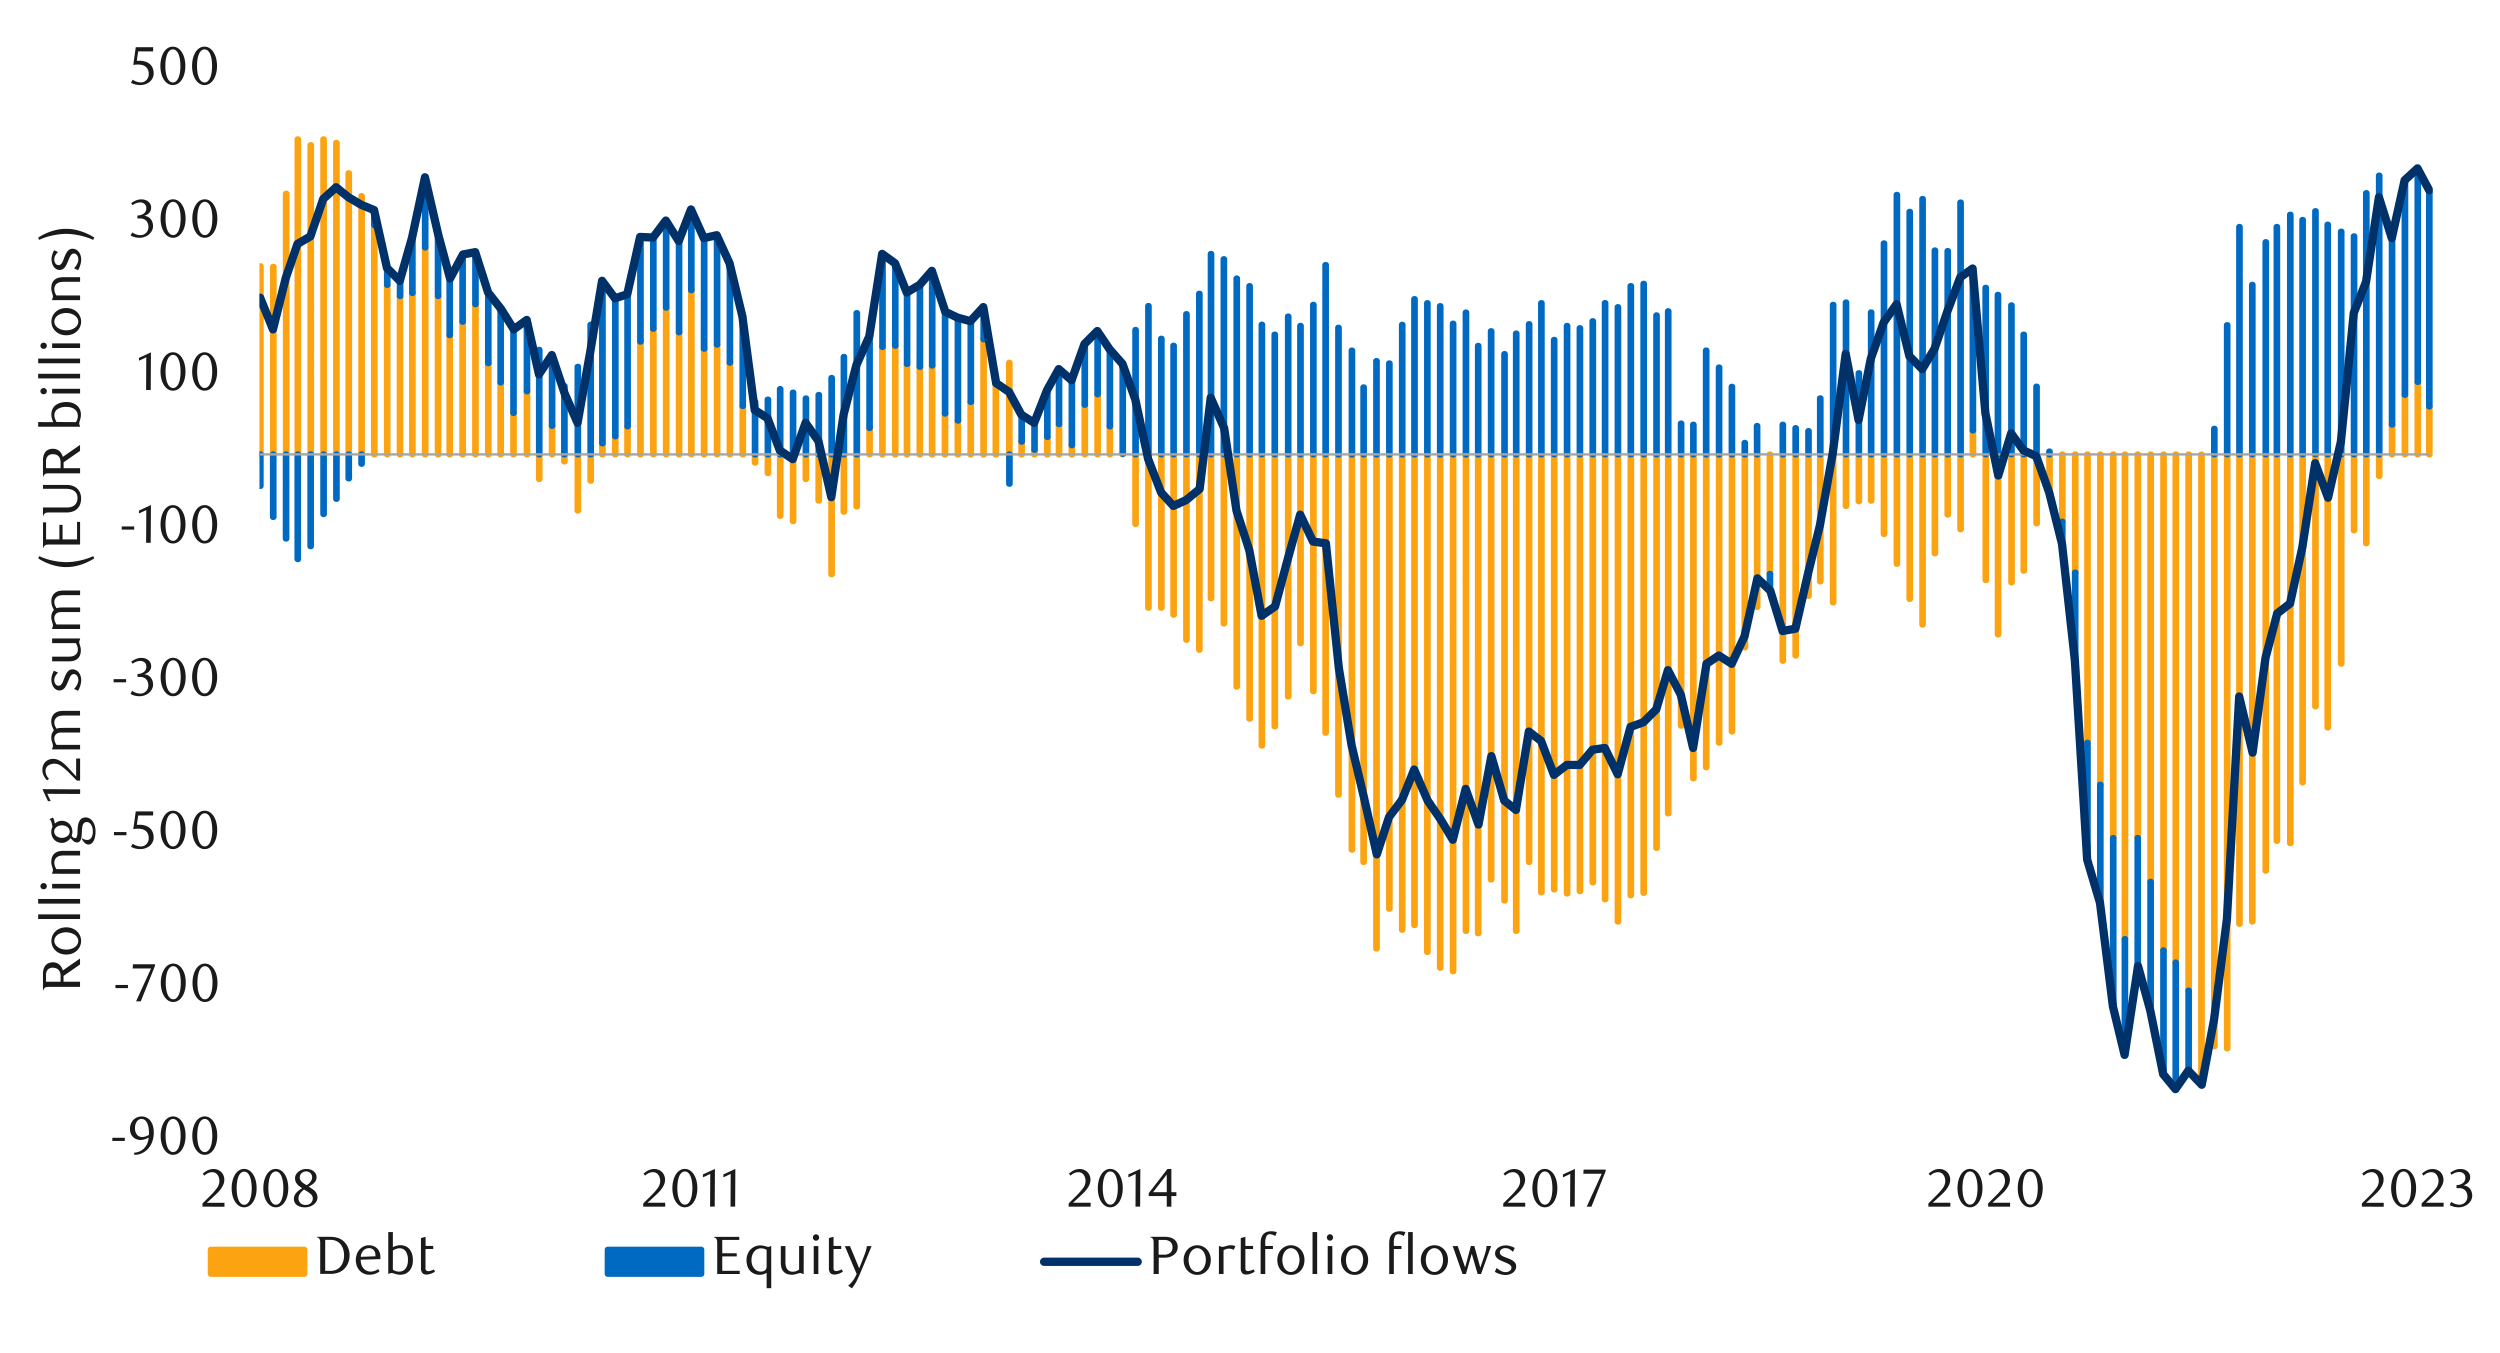 <svg id="Layer_1" data-name="Layer 1" xmlns="http://www.w3.org/2000/svg" xmlns:xlink="http://www.w3.org/1999/xlink" width="1460" height="790" viewBox="0 0 1460 790">
  <defs>
    <style>
      .cls-1, .cls-10, .cls-11, .cls-4, .cls-7, .cls-9 {
        fill: none;
      }

      .cls-2 {
        clip-path: url(#clip-path);
      }

      .cls-3 {
        clip-path: url(#clip-path-2);
      }

      .cls-4 {
        stroke: #000;
        stroke-miterlimit: 10;
        stroke-width: 0.39px;
        opacity: 0;
      }

      .cls-5 {
        fill: #fca311;
      }

      .cls-6 {
        clip-path: url(#clip-path-3);
      }

      .cls-7 {
        stroke: #fca311;
      }

      .cls-10, .cls-11, .cls-7, .cls-9 {
        stroke-linejoin: round;
      }

      .cls-7, .cls-9 {
        stroke-width: 3.56px;
      }

      .cls-8 {
        fill: #006ac3;
      }

      .cls-9 {
        stroke: #006ac3;
      }

      .cls-10 {
        stroke: #a6a6a6;
        stroke-width: 1.42px;
      }

      .cls-11 {
        stroke: #003168;
        stroke-linecap: round;
        stroke-width: 4.84px;
      }

      .cls-12 {
        clip-path: url(#clip-path-6);
      }

      .cls-13 {
        fill: #1a1a1a;
      }
    </style>
    <clipPath id="clip-path">
      <rect class="cls-1" x="-132.92" y="-721.72" width="1725.84" height="2233.44"/>
    </clipPath>
    <clipPath id="clip-path-2">
      <rect class="cls-1" x="9.21" y="22.42" width="1441.58" height="745.16"/>
    </clipPath>
    <clipPath id="clip-path-3">
      <rect class="cls-1" x="151.53" y="42.11" width="1269.14" height="626.89"/>
    </clipPath>
    <clipPath id="clip-path-6">
      <rect class="cls-1" x="9.55" y="22.76" width="1441.25" height="744.82"/>
    </clipPath>
  </defs>
  <g class="cls-2">
    <g class="cls-3">
      <rect class="cls-4" x="9.5" y="22.62" width="1441.36" height="744.99"/>
    </g>
    <path class="cls-5" d="M1418.56,237.39h.34v28h-.34Zm-6.74-14.33h.34v42.33h-.34Zm-7.53,7.51h.37v34.82h-.37Zm-7.5,17.42h.34v17.4h-.34Zm-7.5,30h.34V265.39h-.34Zm-7.53,39.28h.34V265.39h-.34Zm-7.16-7.53h.33V265.39h-.33Zm-7.51,77.86h.34V265.39h-.34Zm-7.86,37.22h.34V265.39h-.34Zm-7.17-12.29h.34V265.39h-.34Zm-7.5,44.39h.34V265.39h-.34Zm-7.19,35.5h.34V265.39h-.34Zm-7.84-1.35h.34V265.39h-.34Zm-6.48,17.4h.33V265.39h-.33Zm-7.87,29.72h.34V265.39h-.34Zm-7.5,1.35h.34V265.39h-.34Zm-7.17,72.73h.34V265.39h-.34ZM1293,611h.34V265.39H1293Zm-7.5,19.45h.34v-365h-.34ZM1278,578.5h.37V265.39H1278Zm-7.5-16.39h.34V265.39h-.34Zm-7.16-7.16h.34V265.39h-.34Zm-7.53-40h.37V265.39h-.37Zm-7.5-25.6h.34v-224h-.34Zm-7.5,59.07h.34V265.39h-.34Zm-6.83-59.07h.34v-224h-.34Zm-7.53-31.08h.34V265.39h-.34Zm-7.5-24.56h.34V265.39h-.34Zm-7.16-99.38h.34v-69h-.34Zm-7.53-29.69h.34V265.39h-.34Zm-7.5-15.37h.34V265.39h-.34Zm-7.53,16.38h.34v-40.3h-.34Zm-7.5,27.66h.34v-68h-.34Zm-7.16,6.83h.34V265.39h-.34Zm-7.87,30.4h.34V265.39h-.34Zm-7.16-31.75h.33V265.39h-.33ZM1152,251.41h.34v14H1152Zm-7.19,57.69h.34V265.39h-.34Zm-7.5-8.54h.34V265.39h-.34Zm-7.5,22.56h.34V265.39h-.34Zm-7.19,41.65h.34V265.39h-.34Zm-7.5-15h.34V265.39h-.34Zm-7.5-20.5h.34V265.39h-.34Zm-7.53-17.4h.34V265.39h-.34Zm-7.5-19.46h.34v-27h-.34Zm-7.17.34h.34V265.39h-.34Zm-7.52,2.73h.33V265.39h-.33Zm-7.51,56.35h.34V265.39h-.34Zm-7.53-12.3h.37V265.39h-.37ZM1056,348h.34V265.39H1056Zm-7.5,34.83h.34V265.39h-.34Zm-7.5,3.07h.34V265.39H1041Zm-7.53-50.87h.34V265.39h-.34ZM1026,354.5h.34V265.39H1026Zm-7.19,23.58h.36V265.39h-.36Zm-7.5,49.15h.33V265.39h-.33Zm-7.51,6.52h.34V265.39h-.34Zm-7.53,14.32h.34V265.39h-.34Zm-7.5,6.49h.34V265.39h-.34Zm-7.16-30.74h.34V265.39h-.34Zm-7.53,51.24h.34V265.39h-.34Zm-6.82,20.13h.34V265.39h-.34Zm-7.5,26.29h.33V265.39h-.33Zm-7.53,1.38h.36V265.39h-.36Zm-7.51,15.37h.34V265.39h-.34Zm-7.5-13h.34V265.39h-.34Zm-7.19-9.9h.37V265.39H930Zm-7.5,5.13h.34V265.39h-.34Zm-7.5,1.36h.34V265.39H915Zm-7.53-2.37h.34V265.39h-.34Zm-7.5,1.69h.34V265.39H900Zm-7.16-17.74h.34v-238h-.34Zm-7.53,40.27h.34V265.39h-.34Zm-6.83-17.74h.34V265.39h-.34Zm-7.84-12.29H871V265.39h-.34Zm-7.53,31.41h.34V265.39h-.34Zm-7.16-1.38h.34V265.39h-.34Zm-7.5,23.58h.34V265.39h-.34Zm-7.53-2.06h.34V265.39h-.34Zm-7.5-9.22h.34V265.39h-.34Zm-7.53-15.71h.37V265.39h-.37ZM818.72,543h.34V265.39h-.34Zm-7.5-12.29h.33V265.39h-.33Zm-7.53,23.24h.36V265.39h-.36Zm-7.5-50.54h.33v-238h-.33Zm-6.83-7.19h.34V265.39h-.34Zm-7.87-32.09h.37V265.39h-.37ZM774,427.94h.34V265.39H774Zm-7.16-24.25h.34V265.39h-.34Zm-7.53-28h.37V265.39h-.37Zm-7.16,31.08h.34V265.39h-.34Zm-7.84,17.43h.34V265.39h-.34Zm-7.53,11.25h.34v-170h-.34Zm-7.16-15.71h.33V265.39h-.33ZM722.1,401h.34V265.39h-.34Zm-7.53-36.89h.34V265.39h-.34Zm-7.5-14.66h.34v-84h-.34Zm-6.82,30h.34v-114h-.34Zm-7.53-5.78h.34V265.39h-.34ZM685.22,359h.34V265.39h-.34Zm-7.16-4.09h.33V265.39h-.33Zm-7.53,0h.33V265.39h-.33ZM663,306h.34V265.39H663Zm-7.5-41h.34v.34h-.34ZM648,249h.34v16.38H648Zm-7.16-18.78h.34v35.16h-.34Zm-7.5,6.15h.34v29h-.34ZM625.8,260h.34v5.44h-.34Zm-7.5-12.29h.34v17.73h-.34Zm-6.82,7.5h.33v10.23h-.33Zm-7.53,7.5h.33v2.73H604Zm-7.51-4.77h.34v7.5h-.34Zm-7.16-46.11h.34v53.61h-.34Zm-7.87,12.3h.34v41.31h-.34Zm-7.16-25.94h.34v67.25h-.34Zm-7.53,36.54h.37v30.71h-.37Zm-7.5,10.92h.34v19.79h-.34Zm-7.5-4.09h.34v23.88h-.34Zm-7.53-28h.34v51.89h-.34Zm-7.16.68h.34v51.21H537Zm-7.5-1.69h.33v52.9h-.33Zm-6.83-10.6H523v63.5h-.34Zm-7.53.67h.34v62.83h-.34ZM507.67,250H508v15.37h-.34Zm-7.53,45.77h.37v-30.4h-.37Zm-7.5,3.08H493V265.39h-.34Zm-7.16,36.52h.34v-70h-.34Zm-7.53-43h.37v-27H478Zm-7.5-12.63h.34V265.39h-.34ZM463,304.34h.33V265.39H463Zm-7.53-3.08h.34V265.39h-.34Zm-7.17-24.93h.34V265.39h-.34Zm-7.5-6.14h.34v-4.8h-.34Zm-7.19-33.14h.34v28.34h-.34Zm-7.5-25.27h.34v53.61h-.34Zm-7.5-10.57h.34v64.18h-.34Zm-7.53,2.4h.34v61.78H411Zm-7.5-34.15h.34v95.93h-.34Zm-7.16,24.59h.33v71.34h-.33Zm-7.53-14.36h.33v85.7h-.33Zm-7.5,12.3h.33v73.4h-.33Zm-7.53,7.5h.36v65.9h-.36ZM366.3,249h.34v16.38h-.34Zm-7.16,5.81h.34v10.57h-.34Zm-7.53,4.09H352v6.48h-.37Zm-6.82,21.85h.34V265.39h-.34Zm-7.5,17.43h.34v-32.8h-.34Zm-7.87-28.68h.37v-4.12h-.37Zm-7.16-20.84h.33v16.72h-.33Zm-7.5,31.08h.33V265.39h-.33Zm-7.17-51.21h.34v36.85h-.34Zm-7.87,12.63h.34v24.22h-.34Zm-7.5-17.77h.34v42h-.34ZM285,212.12h.34v53.27H285Zm-7.5-34.46h.34v87.73h-.34ZM270,187.9h.34v77.49H270Zm-7.53,7.84h.34v69.65h-.34Zm-6.82-22.87H256v92.52h-.33Zm-7.51-28.34h.34V265.39h-.34Zm-7.52,26.62H241v94.24h-.33Zm-7.17,1.72h.34v92.52h-.34Zm-7.5-6.49h.34v99H226Zm-7.53-34.82h.34V265.39h-.34ZM211,114.49h.34v150.9H211Zm-7.5-13.33h.34V265.39h-.34Zm-7.19-17.74h.34v182h-.34Zm-7.5-2.06h.34v184h-.34Zm-7.5,3.41h.33V265.39h-.33Zm-7.53-3.41h.34v184h-.34Zm-6.83,31.75h.34V265.39h-.34Zm-7.5,42.7h.34V265.39h-.34Zm-7.53-.34h.34V265.39h-.34Z"/>
    <g class="cls-6">
      <path class="cls-7" d="M1418.56,237.39h.34v28h-.34Zm-6.74-14.33h.34v42.33h-.34Zm-7.53,7.51h.37v34.82h-.37Zm-7.5,17.42h.34v17.4h-.34Zm-7.5,30h.34V265.39h-.34Zm-7.53,39.28h.34V265.39h-.34Zm-7.16-7.53h.33V265.39h-.33Zm-7.51,77.86h.34V265.39h-.34Zm-7.86,37.22h.34V265.39h-.34Zm-7.17-12.29h.34V265.39h-.34Zm-7.5,44.39h.34V265.39h-.34Zm-7.19,35.5h.34V265.39h-.34Zm-7.84-1.35h.34V265.39h-.34Zm-6.48,17.4h.33V265.39h-.33Zm-7.87,29.72h.34V265.39h-.34Zm-7.5,1.35h.34V265.39h-.34Zm-7.17,72.73h.34V265.39h-.34ZM1293,611h.34V265.39H1293Zm-7.5,19.45h.34v-365h-.34ZM1278,578.5h.37V265.39H1278Zm-7.5-16.39h.34V265.39h-.34Zm-7.16-7.16h.34V265.39h-.34Zm-7.53-40h.37V265.39h-.37Zm-7.5-25.6h.34v-224h-.34Zm-7.5,59.07h.34V265.39h-.34Zm-6.83-59.07h.34v-224h-.34Zm-7.53-31.08h.34V265.39h-.34Zm-7.5-24.56h.34V265.39h-.34Zm-7.16-99.38h.34v-69h-.34Zm-7.53-29.69h.34V265.39h-.34Zm-7.5-15.37h.34V265.39h-.34Zm-7.53,16.38h.34v-40.3h-.34Zm-7.5,27.66h.34v-68h-.34Zm-7.16,6.83h.34V265.39h-.34Zm-7.87,30.4h.34V265.39h-.34Zm-7.16-31.75h.33V265.39h-.33ZM1152,251.41h.34v14H1152Zm-7.19,57.69h.34V265.39h-.34Zm-7.5-8.54h.34V265.39h-.34Zm-7.5,22.56h.34V265.39h-.34Zm-7.19,41.65h.34V265.39h-.34Zm-7.5-15h.34V265.39h-.34Zm-7.5-20.5h.34V265.39h-.34Zm-7.53-17.4h.34V265.39h-.34Zm-7.5-19.46h.34v-27h-.34Zm-7.17.34h.34V265.39h-.34Zm-7.52,2.73h.33V265.39h-.33Zm-7.51,56.35h.34V265.39h-.34Zm-7.53-12.3h.37V265.39h-.37ZM1056,348h.34V265.39H1056Zm-7.5,34.83h.34V265.39h-.34Zm-7.5,3.07h.34V265.39H1041Zm-7.53-50.87h.34V265.39h-.34ZM1026,354.5h.34V265.39H1026Zm-7.19,23.58h.36V265.39h-.36Zm-7.5,49.15h.33V265.39h-.33Zm-7.51,6.52h.34V265.39h-.34Zm-7.53,14.32h.34V265.39h-.34Zm-7.5,6.49h.34V265.39h-.34Zm-7.16-30.74h.34V265.39h-.34Zm-7.53,51.24h.34V265.39h-.34Zm-6.82,20.13h.34V265.39h-.34Zm-7.5,26.29h.33V265.39h-.33Zm-7.53,1.38h.36V265.39h-.36Zm-7.51,15.37h.34V265.39h-.34Zm-7.5-13h.34V265.39h-.34Zm-7.19-9.9h.37V265.39H930Zm-7.5,5.13h.34V265.39h-.34Zm-7.5,1.36h.34V265.39H915Zm-7.53-2.37h.34V265.39h-.34Zm-7.5,1.69h.34V265.39H900Zm-7.16-17.74h.34v-238h-.34Zm-7.53,40.27h.34V265.39h-.34Zm-6.83-17.74h.34V265.39h-.34Zm-7.84-12.29H871V265.39h-.34Zm-7.53,31.41h.34V265.39h-.34Zm-7.16-1.38h.34V265.39h-.34Zm-7.5,23.58h.34V265.39h-.34Zm-7.53-2.06h.34V265.39h-.34Zm-7.5-9.22h.34V265.39h-.34Zm-7.53-15.71h.37V265.39h-.37ZM818.72,543h.34V265.39h-.34Zm-7.5-12.29h.33V265.39h-.33Zm-7.53,23.24h.36V265.39h-.36Zm-7.5-50.54h.33v-238h-.33Zm-6.83-7.19h.34V265.39h-.34Zm-7.87-32.09h.37V265.39h-.37ZM774,427.94h.34V265.39H774Zm-7.16-24.25h.34V265.39h-.34Zm-7.53-28h.37V265.39h-.37Zm-7.16,31.08h.34V265.39h-.34Zm-7.84,17.43h.34V265.39h-.34Zm-7.53,11.25h.34v-170h-.34Zm-7.16-15.71h.33V265.39h-.33ZM722.1,401h.34V265.39h-.34Zm-7.53-36.89h.34V265.39h-.34Zm-7.5-14.66h.34v-84h-.34Zm-6.82,30h.34v-114h-.34Zm-7.53-5.78h.34V265.39h-.34ZM685.22,359h.34V265.39h-.34Zm-7.16-4.09h.33V265.39h-.33Zm-7.53,0h.33V265.39h-.33ZM663,306h.34V265.39H663Zm-7.5-41h.34v.34h-.34ZM648,249h.34v16.38H648Zm-7.16-18.78h.34v35.16h-.34Zm-7.5,6.15h.34v29h-.34ZM625.8,260h.34v5.44h-.34Zm-7.5-12.29h.34v17.73h-.34Zm-6.82,7.5h.33v10.23h-.33Zm-7.53,7.5h.33v2.73H604Zm-7.51-4.77h.34v7.5h-.34Zm-7.16-46.11h.34v53.61h-.34Zm-7.87,12.3h.34v41.31h-.34Zm-7.16-25.94h.34v67.25h-.34Zm-7.53,36.54h.37v30.71h-.37Zm-7.5,10.92h.34v19.79h-.34Zm-7.5-4.09h.34v23.88h-.34Zm-7.53-28h.34v51.89h-.34Zm-7.16.68h.34v51.21H537Zm-7.5-1.69h.33v52.9h-.33Zm-6.83-10.6H523v63.5h-.34Zm-7.53.67h.34v62.83h-.34ZM507.67,250H508v15.37h-.34Zm-7.53,45.77h.37v-30.4h-.37Zm-7.5,3.08H493V265.39h-.34Zm-7.16,36.52h.34v-70h-.34Zm-7.53-43h.37v-27H478Zm-7.5-12.63h.34V265.39h-.34ZM463,304.34h.33V265.39H463Zm-7.53-3.08h.34V265.39h-.34Zm-7.17-24.93h.34V265.39h-.34Zm-7.5-6.14h.34v-4.8h-.34Zm-7.19-33.14h.34v28.34h-.34Zm-7.5-25.27h.34v53.61h-.34Zm-7.5-10.57h.34v64.18h-.34Zm-7.53,2.4h.34v61.78H411Zm-7.5-34.15h.34v95.93h-.34Zm-7.16,24.59h.33v71.34h-.33Zm-7.53-14.36h.33v85.7h-.33Zm-7.5,12.3h.33v73.4h-.33Zm-7.53,7.5h.36v65.9h-.36ZM366.3,249h.34v16.38h-.34Zm-7.16,5.81h.34v10.57h-.34Zm-7.53,4.09H352v6.48h-.37Zm-6.82,21.85h.34V265.39h-.34Zm-7.5,17.43h.34v-32.8h-.34Zm-7.87-28.68h.37v-4.12h-.37Zm-7.16-20.84h.33v16.72h-.33Zm-7.5,31.08h.33V265.39h-.33Zm-7.17-51.21h.34v36.85h-.34Zm-7.87,12.63h.34v24.22h-.34Zm-7.5-17.77h.34v42h-.34ZM285,212.12h.34v53.27H285Zm-7.5-34.46h.34v87.73h-.34ZM270,187.9h.34v77.49H270Zm-7.53,7.84h.34v69.65h-.34Zm-6.82-22.87H256v92.52h-.33Zm-7.51-28.34h.34V265.39h-.34Zm-7.52,26.62H241v94.24h-.33Zm-7.17,1.72h.34v92.52h-.34Zm-7.5-6.49h.34v99H226Zm-7.53-34.82h.34V265.39h-.34ZM211,114.49h.34v150.9H211Zm-7.5-13.33h.34V265.39h-.34Zm-7.19-17.74h.34v182h-.34Zm-7.5-2.06h.34v184h-.34Zm-7.5,3.41h.33V265.39h-.33Zm-7.53-3.41h.34v184h-.34Zm-6.83,31.75h.34V265.39h-.34Zm-7.5,42.7h.34V265.39h-.34Zm-7.53-.34h.34V265.39h-.34Z"/>
    </g>
    <path class="cls-8" d="M1418.56,111.05h.34V237.39h-.34Zm-6.74-12.63h.34V223.06h-.34Zm-7.53,6.85h.37v125.3h-.37Zm-7.5,33.79h.34V248h-.34Zm-7.5-36.52h.34V265.39h-.34Zm-7.53,10.23h.34V265.39h-.34ZM1374.6,138h.33V265.39h-.33Zm-7.51-2.73h.34V265.39h-.34Zm-7.86-4.09h.34V265.39h-.34Zm-7.17-7.87h.34v142h-.34Zm-7.5,5.13h.34V265.39h-.34Zm-7.19-3.07h.34v140h-.34Zm-7.84,7.16h.34V265.39h-.34Zm-6.48,8.88h.33V265.39h-.33Zm-7.87,24.93h.34v99h-.34Zm-7.5-33.81h.34V265.39h-.34Zm-7.17,57.36h.34v75.46h-.34ZM1293,250.39h.34v15H1293Zm-7.5,383.1h.34v-3.08h-.34Zm-7.53-8.21h.37V578.5H1278Zm-7.5,10.94h.34V562.11h-.34Zm-7.16-8.88h.34V555h-.34Zm-7.53-37.22h.37V515h-.37Zm-7.5-26h.34V489.39h-.34Zm-7.5,51.89h.34v-67.6h-.34Zm-6.83-28.34h.34V489.39h-.34Zm-7.53-60.43h.34v-69h-.34ZM1218.9,502h.34V433.75h-.34Zm-7.16-116.1h.34V334.37h-.34Zm-7.53-68.27h.34v-13h-.34Zm-7.5-53.95h.34v1.69h-.34Zm-7.53-37.9h.34v39.59h-.34Zm-7.5-30.4h.34v70h-.34Zm-7.16-17.06h.34v87h-.34Zm-7.87-6.15h.34v93.2h-.34Zm-7.16-4.12h.33v97.32h-.33ZM1152,156.82h.34v94.59H1152Zm-7.19-38.57h.34V265.39h-.34Zm-7.5,28.34h.34v118.8h-.34Zm-7.5-.34h.34V265.39h-.34Zm-7.19-30.06h.34v149.2h-.34Zm-7.5,7.5h.34v141.7h-.34Zm-7.5-9.9h.34v151.6h-.34Zm-7.53,28.34h.34V265.39h-.34Zm-7.5,40.3h.34v83h-.34Zm-7.17,35.5h.34v47.46h-.34Zm-7.52-41.31h.33v88.77h-.33Zm-7.51,1.38h.34v87.39h-.34Zm-7.53,54.62h.37v32.77h-.37ZM1056,251.74h.34v13.65H1056Zm-7.5-1.72h.34v15.37h-.34Zm-7.5-2h.34v17.4H1041Zm-7.53,97h.34v-9.9h-.34Zm-7.5-96.28h.34v16.72H1026Zm-7.19,9.9h.36v6.82h-.36Zm-7.5-32.77h.33v39.59h-.33Zm-7.51-11.28h.34v50.87h-.34Zm-7.53-9.9h.34v60.77h-.34ZM988.76,248h.34v17.4h-.34Zm-7.16-.67h.34v18.07h-.34Zm-7.53-65.57h.34v83.64h-.34Zm-6.82,2.4h.34v81.24h-.34Zm-7.5-18.44h.33v99.68h-.33Zm-7.53,1.35h.36v98.33h-.36Zm-7.51,12.29h.34v86h-.34Zm-7.5-2.39h.34v88.43h-.34ZM930,187.56h.37v77.83H930Zm-7.5,4.09h.34v73.74h-.34ZM915,190.3h.34v75.09H915Zm-7.53,8.17h.34v66.92h-.34ZM900,177h.34v88.43H900Zm-7.16,12.29h.34v76.14h-.34Zm-7.53,5.47h.34v70.67h-.34Zm-6.83,12h.34v58.71h-.34Zm-7.84-13.34H871v72h-.34Zm-7.53,8.55h.34v63.5h-.34Zm-7.16-19.46h.34v83h-.34Zm-7.5,6.48h.34v76.48h-.34Zm-7.53-10.23h.34v86.71h-.34Zm-7.5-1.72h.34v88.43h-.34Zm-7.53-2.37h.37v90.8h-.37Zm-7.16,15h.34v75.8h-.34Zm-7.5,22.53h.33v53.27h-.33Zm-7.53-1.35h.36v54.62h-.36Zm-7.5,15.37h.33v39.25h-.33Zm-6.83-21.52h.34v60.77h-.34Zm-7.87-13.31h.37v74.08h-.37ZM774,154.76h.34V265.39H774ZM766.83,178h.34v87.39h-.34Zm-7.53,12.3h.37v75.09h-.37Zm-7.16-5.47h.34v80.56h-.34ZM744.3,195.4h.34v70h-.34Zm-7.53-5.81h.34v75.8h-.34Zm-7.16-22.53h.33v98.33h-.33Zm-7.51-4.43h.34V265.39h-.34Zm-7.53-11.28h.34v114h-.34Zm-7.5-3.07h.34V265.39h-.34Zm-6.82,23.24h.34v93.87h-.34Zm-7.53,11.92h.34v81.95h-.34Zm-7.5,18.45h.34v63.5h-.34Zm-7.16-4.09h.33v67.59h-.33Zm-7.53-19.12h.33v86.71h-.33Zm-7.51,14h.34v72.72H663Zm-7.5,19.82h.34v52.56h-.34ZM648,204h.34V249H648Zm-7.16-10.61h.34v36.89h-.34Zm-7.5,7.53h.34v35.51h-.34Zm-7.53,21.18h.34V260h-.34Zm-7.5-6.49h.34v32.1h-.34Zm-6.82,12.27h.33v27.33h-.33ZM604,247h.33v15.71H604Zm-7.51-4.77h.34v15.71h-.34Zm-7.16,40.3h.34V265.39h-.34Zm-7.87-58.74h.34v.34h-.34Zm-7.16-44.39h.34v18.79h-.34Zm-7.53,8.21h.37v47.12h-.37Zm-7.5-2.06h.34v60.1h-.34Zm-7.5-3.41h.34v59.42h-.34Zm-7.53-23.91h.34V213.5h-.34Zm-7.16,8.2h.34v47.8H537Zm-7.5,4.43h.33v41.68h-.33Zm-6.83-17.06H523v48.14h-.34Zm-7.53-5.47h.34v54.28h-.34Zm-7.5,48.14H508V250h-.34Zm-7.53-13.65h.37v82.62h-.37Zm-7.5,25.6H493v57h-.34Zm-7.16,12.3h.34v44.72h-.34Zm-7.53,9.9h.37v34.82H478Zm-7.5,2.05h.34v32.77h-.34Zm-7.5-3.41h.33v36.18H463Zm-7.53-2.06h.34v38.24h-.34Zm-7.17,6.15h.34v32.09h-.34Zm-7.5,1.38h.34v30.71h-.34Zm-7.19-49.85h.34v52.22h-.34Zm-7.5-31.08h.34v58h-.34Zm-7.5-16.39h.34v63.85h-.34Zm-7.53,1.7h.34v64.55H411Zm-7.5-16.73h.34v47.13h-.34Zm-7.16,18.45h.33v53.27h-.33Zm-7.53-12h.33v50.87h-.33Zm-7.5,9.9h.33V192h-.33Zm-7.53-.34h.36v61.11h-.36Zm-7.51,33.47h.34V249h-.34Zm-7.16,2.37h.34v80.6h-.34ZM351.61,164H352v94.92h-.37Zm-6.82,25.6h.34v75.8h-.34Zm-7.5,24.59h.34v51.21h-.34Zm-7.87,11.28h.37v39.93h-.37Zm-7.16-18.1h.33v41.31h-.33Zm-7.5-3.08h.33v61.11h-.33Zm-7.17-17.42h.34v41.68h-.34Zm-7.87,5.47h.34v48.84h-.34Zm-7.5-12h.34v43h-.34ZM285,170.81h.34v41.31H285Zm-7.5-23.55h.34v30.4h-.34Zm-7.5,1.36h.34V187.9H270Zm-7.53,14h.34v33.11h-.34Zm-6.82-25.27H256v35.51h-.33Zm-7.51-33.81h.34v41h-.34Zm-7.52,35.17H241v32.43h-.33ZM233.48,164h.34v8.88h-.34Zm-7.5-7.51h.34v9.9H226Zm-7.53-33.81h.34v8.89h-.34ZM211,270.86h.34v-5.47H211Zm-7.5,8.55h.34v-14h-.34Zm-7.19,11.93h.34V265.39h-.34Zm-7.5,8.88h.34V265.39h-.34ZM181.26,319h.33V265.39h-.33Zm-7.53,7.53h.34V265.39h-.34Zm-6.83-12h.34V265.39h-.34Zm-7.5-12.63h.34V265.39h-.34Zm-7.53-18.1h.34V265.39h-.34Z"/>
    <g class="cls-6">
      <path class="cls-9" d="M1418.56,111.05h.34V237.39h-.34Zm-6.74-12.63h.34V223.06h-.34Zm-7.53,6.85h.37v125.3h-.37Zm-7.5,33.79h.34V248h-.34Zm-7.5-36.52h.34V265.39h-.34Zm-7.53,10.23h.34V265.39h-.34ZM1374.6,138h.33V265.39h-.33Zm-7.51-2.73h.34V265.39h-.34Zm-7.86-4.09h.34V265.39h-.34Zm-7.17-7.87h.34v142h-.34Zm-7.5,5.13h.34V265.39h-.34Zm-7.19-3.07h.34v140h-.34Zm-7.84,7.16h.34V265.39h-.34Zm-6.48,8.88h.33V265.39h-.33Zm-7.87,24.93h.34v99h-.34Zm-7.5-33.81h.34V265.39h-.34Zm-7.17,57.36h.34v75.46h-.34ZM1293,250.39h.34v15H1293Zm-7.5,383.1h.34v-3.08h-.34Zm-7.53-8.21h.37V578.5H1278Zm-7.5,10.94h.34V562.11h-.34Zm-7.16-8.88h.34V555h-.34Zm-7.53-37.22h.37V515h-.37Zm-7.5-26h.34V489.39h-.34Zm-7.5,51.89h.34v-67.6h-.34Zm-6.83-28.34h.34V489.39h-.34Zm-7.53-60.43h.34v-69h-.34ZM1218.9,502h.34V433.75h-.34Zm-7.16-116.1h.34V334.37h-.34Zm-7.53-68.27h.34v-13h-.34Zm-7.5-53.95h.34v1.69h-.34Zm-7.53-37.9h.34v39.59h-.34Zm-7.5-30.4h.34v70h-.34Zm-7.16-17.06h.34v87h-.34Zm-7.87-6.15h.34v93.2h-.34Zm-7.16-4.12h.33v97.32h-.33ZM1152,156.82h.34v94.59H1152Zm-7.19-38.57h.34V265.39h-.34Zm-7.5,28.34h.34v118.8h-.34Zm-7.5-.34h.34V265.39h-.34Zm-7.19-30.06h.34v149.2h-.34Zm-7.5,7.5h.34v141.7h-.34Zm-7.5-9.9h.34v151.6h-.34Zm-7.53,28.34h.34V265.39h-.34Zm-7.5,40.3h.34v83h-.34Zm-7.17,35.5h.34v47.46h-.34Zm-7.52-41.31h.33v88.77h-.33Zm-7.51,1.38h.34v87.39h-.34Zm-7.53,54.62h.37v32.77h-.37ZM1056,251.74h.34v13.65H1056Zm-7.5-1.72h.34v15.37h-.34Zm-7.5-2h.34v17.4H1041Zm-7.53,97h.34v-9.9h-.34Zm-7.5-96.28h.34v16.72H1026Zm-7.19,9.9h.36v6.82h-.36Zm-7.5-32.77h.33v39.59h-.33Zm-7.51-11.28h.34v50.87h-.34Zm-7.53-9.9h.34v60.77h-.34ZM988.76,248h.34v17.4h-.34Zm-7.16-.67h.34v18.07h-.34Zm-7.53-65.57h.34v83.64h-.34Zm-6.82,2.4h.34v81.24h-.34Zm-7.5-18.44h.33v99.68h-.33Zm-7.53,1.35h.36v98.33h-.36Zm-7.51,12.29h.34v86h-.34Zm-7.5-2.39h.34v88.43h-.34ZM930,187.56h.37v77.83H930Zm-7.5,4.09h.34v73.74h-.34ZM915,190.3h.34v75.09H915Zm-7.53,8.17h.34v66.92h-.34ZM900,177h.34v88.43H900Zm-7.16,12.29h.34v76.14h-.34Zm-7.53,5.47h.34v70.67h-.34Zm-6.83,12h.34v58.71h-.34Zm-7.84-13.34H871v72h-.34Zm-7.53,8.55h.34v63.5h-.34Zm-7.16-19.46h.34v83h-.34Zm-7.5,6.48h.34v76.48h-.34Zm-7.53-10.23h.34v86.71h-.34Zm-7.5-1.72h.34v88.43h-.34Zm-7.53-2.37h.37v90.8h-.37Zm-7.16,15h.34v75.8h-.34Zm-7.5,22.53h.33v53.27h-.33Zm-7.53-1.35h.36v54.62h-.36Zm-7.5,15.37h.33v39.25h-.33Zm-6.83-21.52h.34v60.77h-.34Zm-7.87-13.31h.37v74.08h-.37ZM774,154.76h.34V265.39H774ZM766.83,178h.34v87.39h-.34Zm-7.53,12.3h.37v75.09h-.37Zm-7.16-5.47h.34v80.56h-.34ZM744.3,195.4h.34v70h-.34Zm-7.53-5.81h.34v75.8h-.34Zm-7.16-22.53h.33v98.33h-.33Zm-7.51-4.43h.34V265.39h-.34Zm-7.53-11.28h.34v114h-.34Zm-7.5-3.07h.34V265.39h-.34Zm-6.82,23.24h.34v93.87h-.34Zm-7.53,11.92h.34v81.95h-.34Zm-7.5,18.45h.34v63.5h-.34Zm-7.16-4.09h.33v67.59h-.33Zm-7.53-19.12h.33v86.71h-.33Zm-7.51,14h.34v72.72H663Zm-7.5,19.82h.34v52.56h-.34ZM648,204h.34V249H648Zm-7.16-10.61h.34v36.89h-.34Zm-7.5,7.53h.34v35.51h-.34Zm-7.53,21.18h.34V260h-.34Zm-7.5-6.49h.34v32.1h-.34Zm-6.82,12.27h.33v27.33h-.33ZM604,247h.33v15.71H604Zm-7.51-4.77h.34v15.71h-.34Zm-7.16,40.3h.34V265.39h-.34Zm-7.87-58.74h.34v.34h-.34Zm-7.16-44.39h.34v18.79h-.34Zm-7.53,8.21h.37v47.12h-.37Zm-7.5-2.06h.34v60.1h-.34Zm-7.5-3.41h.34v59.42h-.34Zm-7.53-23.91h.34V213.5h-.34Zm-7.16,8.2h.34v47.8H537Zm-7.5,4.43h.33v41.68h-.33Zm-6.83-17.06H523v48.14h-.34Zm-7.53-5.47h.34v54.28h-.34Zm-7.5,48.14H508V250h-.34Zm-7.53-13.65h.37v82.62h-.37Zm-7.5,25.6H493v57h-.34Zm-7.16,12.3h.34v44.72h-.34Zm-7.53,9.9h.37v34.82H478Zm-7.5,2.05h.34v32.77h-.34Zm-7.5-3.41h.33v36.18H463Zm-7.53-2.06h.34v38.24h-.34Zm-7.17,6.15h.34v32.09h-.34Zm-7.5,1.38h.34v30.71h-.34Zm-7.19-49.85h.34v52.22h-.34Zm-7.5-31.08h.34v58h-.34Zm-7.5-16.39h.34v63.85h-.34Zm-7.53,1.7h.34v64.55H411Zm-7.5-16.73h.34v47.13h-.34Zm-7.16,18.45h.33v53.27h-.33Zm-7.53-12h.33v50.87h-.33Zm-7.5,9.9h.33V192h-.33Zm-7.53-.34h.36v61.11h-.36Zm-7.51,33.47h.34V249h-.34Zm-7.16,2.37h.34v80.6h-.34ZM351.61,164H352v94.92h-.37Zm-6.82,25.6h.34v75.8h-.34Zm-7.5,24.59h.34v51.21h-.34Zm-7.87,11.28h.37v39.93h-.37Zm-7.16-18.1h.33v41.31h-.33Zm-7.5-3.08h.33v61.11h-.33Zm-7.17-17.42h.34v41.68h-.34Zm-7.87,5.47h.34v48.84h-.34Zm-7.5-12h.34v43h-.34ZM285,170.81h.34v41.31H285Zm-7.5-23.55h.34v30.4h-.34Zm-7.5,1.36h.34V187.9H270Zm-7.53,14h.34v33.11h-.34Zm-6.82-25.27H256v35.51h-.33Zm-7.51-33.81h.34v41h-.34Zm-7.52,35.17H241v32.43h-.33ZM233.48,164h.34v8.88h-.34Zm-7.5-7.51h.34v9.9H226Zm-7.53-33.81h.34v8.89h-.34ZM211,270.86h.34v-5.47H211Zm-7.5,8.55h.34v-14h-.34Zm-7.19,11.93h.34V265.39h-.34Zm-7.5,8.88h.34V265.39h-.34ZM181.26,319h.33V265.39h-.33Zm-7.53,7.53h.34V265.39h-.34Zm-6.83-12h.34V265.39h-.34Zm-7.5-12.63h.34V265.39h-.34Zm-7.53-18.1h.34V265.39h-.34Z"/>
    </g>
    <line class="cls-10" x1="151.82" y1="265.36" x2="1418.73" y2="265.36"/>
    <g class="cls-6">
      <polyline class="cls-11" points="151.93 173.88 159.4 192.33 166.9 162.29 173.73 142.47 181.26 138.04 188.76 116.19 196.26 109.36 203.45 115.17 210.95 119.6 218.45 122.67 225.98 156.48 233.48 163.99 240.65 138.72 248.18 103.55 256.01 137.37 262.84 162.63 270.37 148.62 277.53 147.26 285.03 170.81 292.56 180.37 300.06 192.33 307.59 186.86 314.75 218.61 322.26 207.36 329.79 229.89 337.29 246.95 344.79 204.96 351.61 163.99 359.14 174.22 366.31 171.85 373.81 138.38 381.33 138.72 388.84 128.82 396.37 140.78 403.53 122.33 411.03 139.06 418.56 137.37 426.06 153.75 433.56 184.82 440.75 239.45 448.25 244.24 455.42 263.02 462.95 268.13 470.45 246.95 477.95 257.55 485.48 290.32 492.64 242.18 500.14 213.17 507.67 196.42 515.17 148.28 522.7 153.75 529.53 170.81 537.03 166.38 544.19 158.18 552.06 182.09 559.22 185.5 566.72 187.56 574.25 179.35 581.75 223.74 589.28 228.87 596.45 242.18 603.95 246.95 611.48 227.83 618.3 215.56 625.8 222.05 633.33 200.87 640.83 193.34 647.99 203.94 655.52 212.49 663.02 233.3 670.53 268.13 678.06 287.59 685.22 295.45 692.72 292.04 700.59 285.56 707.07 232.29 714.91 250.02 722.1 298.19 729.61 321.4 736.77 359.64 744.64 354.17 752.14 326.19 759.3 300.56 766.83 316.27 774.33 317.31 781.86 390.04 789.36 435.44 796.18 464.12 804.05 498.94 811.22 477.09 818.72 467.19 825.88 449.43 833.75 467.53 841.25 478.47 848.44 490.4 855.94 460.71 863.44 481.55 870.97 441.59 878.47 467.53 885.3 473 892.83 427.23 899.99 432.7 907.49 452.5 915.02 446.72 922.52 446.72 930.02 437.84 937.21 436.82 944.72 452.16 952.22 424.52 959.75 421.79 967.25 414.26 974.07 391.39 981.6 405.74 988.76 436.82 996.6 387.64 1003.79 382.85 1011.29 387.64 1018.8 371.59 1026.33 337.78 1033.83 344.94 1041.02 368.52 1048.52 367.14 1056.02 334.37 1062.85 306.71 1070.37 264.38 1077.88 206.68 1085.4 245.26 1092.57 209.42 1100.07 188.24 1107.6 177.66 1115.1 208.03 1122.6 215.56 1129.79 203.61 1137.29 181.75 1144.79 161.96 1151.98 156.82 1159.49 241.51 1166.99 277.69 1174.52 253.1 1181.68 263.02 1189.18 266.44 1196.71 287.59 1204.21 317.65 1211.74 385.92 1218.9 502.02 1226.4 527.29 1233.93 587.72 1240.76 616.06 1248.6 564.17 1255.76 590.12 1263.29 627.34 1270.45 636.05 1277.95 625.28 1285.82 633.49 1292.98 595.59 1300.51 536.85 1307.68 406.76 1315.52 439.53 1323.05 384.23 1329.87 358.28 1337.37 352.47 1344.56 319.68 1352.06 270.52 1359.57 290.66 1367.09 257.89 1374.6 182.77 1381.76 164.66 1389.29 115.17 1396.79 139.06 1404.29 105.27 1411.82 98.34 1418.62 111.05"/>
    </g>
    <g class="cls-12">
      <g>
        <path class="cls-13" d="M65.6,666.31v-1.85h7.29v1.85Z"/>
        <path class="cls-13" d="M78.19,673.19a9.18,9.18,0,0,0,2.86-.57,8.35,8.35,0,0,0,2.12-1.14A8.16,8.16,0,0,0,84.69,670a11.1,11.1,0,0,0,1-1.51,8.28,8.28,0,0,0,.75-2,11.11,11.11,0,0,0,.38-2.18,10.16,10.16,0,0,1-2.42,1.08,8.2,8.2,0,0,1-2.32.36,6.44,6.44,0,0,1-2.37-.44,5.77,5.77,0,0,1-2-1.27,6.3,6.3,0,0,1-1.32-2,7.5,7.5,0,0,1-.48-2.78,7.69,7.69,0,0,1,.58-3.08,7,7,0,0,1,1.52-2.28,6.66,6.66,0,0,1,2.17-1.41,6.8,6.8,0,0,1,2.51-.49,6.57,6.57,0,0,1,2.59.54,6.25,6.25,0,0,1,2.28,1.66,8.39,8.39,0,0,1,1.61,2.88,12.38,12.38,0,0,1,.62,4.13A15.46,15.46,0,0,1,89,666.5a13,13,0,0,1-2.38,4.18,11.08,11.08,0,0,1-3.6,2.75,10.36,10.36,0,0,1-4.46,1ZM87,662.73c0-.23,0-.43,0-.59v-.6a21.89,21.89,0,0,0-.24-3,8.84,8.84,0,0,0-.65-2.29,5.08,5.08,0,0,0-1.51-2.13,3.19,3.19,0,0,0-2-.66,3,3,0,0,0-1.41.36A3.57,3.57,0,0,0,80,654.85a5.57,5.57,0,0,0-.84,1.65,7,7,0,0,0-.31,2.18,5.94,5.94,0,0,0,1.16,4,3.8,3.8,0,0,0,3,1.33A7.64,7.64,0,0,0,87,662.73Z"/>
        <path class="cls-13" d="M108.37,663.25a17.12,17.12,0,0,1-.55,4.5,11.91,11.91,0,0,1-1.53,3.54A7.62,7.62,0,0,1,104,673.6a5.53,5.53,0,0,1-2.93.82,5.26,5.26,0,0,1-2.88-.84,7.53,7.53,0,0,1-2.29-2.31,12.07,12.07,0,0,1-1.52-3.52,17,17,0,0,1-.55-4.47,17.57,17.57,0,0,1,.55-4.53,13.16,13.16,0,0,1,1.5-3.58,7.23,7.23,0,0,1,2.29-2.34,5.48,5.48,0,0,1,5.83,0,7.51,7.51,0,0,1,2.32,2.34,12.1,12.1,0,0,1,1.53,3.57A17.31,17.31,0,0,1,108.37,663.25Zm-2.89,0a24.57,24.57,0,0,0-.28-3.86,13.47,13.47,0,0,0-.83-3.11,5.62,5.62,0,0,0-1.37-2.06,2.85,2.85,0,0,0-3.83,0,5.6,5.6,0,0,0-1.36,2,13.31,13.31,0,0,0-.84,3.08,26.54,26.54,0,0,0,0,7.69,12.69,12.69,0,0,0,.85,3.08,5.89,5.89,0,0,0,1.38,2,2.76,2.76,0,0,0,1.89.74,2.81,2.81,0,0,0,1.9-.74,5.63,5.63,0,0,0,1.38-2,13.29,13.29,0,0,0,.83-3.06A23.8,23.8,0,0,0,105.48,663.3Z"/>
        <path class="cls-13" d="M126.87,663.25a17.12,17.12,0,0,1-.55,4.5,12.18,12.18,0,0,1-1.53,3.54,7.73,7.73,0,0,1-2.32,2.31,5.56,5.56,0,0,1-2.93.82,5.27,5.27,0,0,1-2.89-.84,7.51,7.51,0,0,1-2.28-2.31,11.81,11.81,0,0,1-1.52-3.52,17,17,0,0,1-.55-4.47,17.57,17.57,0,0,1,.55-4.53,12.57,12.57,0,0,1,1.5-3.58,7.23,7.23,0,0,1,2.29-2.34,5.33,5.33,0,0,1,2.9-.84,5.4,5.4,0,0,1,2.93.84,7.62,7.62,0,0,1,2.32,2.34,12.37,12.37,0,0,1,1.53,3.57A17.31,17.31,0,0,1,126.87,663.25Zm-2.89,0a24.57,24.57,0,0,0-.28-3.86,14,14,0,0,0-.83-3.11,5.75,5.75,0,0,0-1.37-2.06,2.85,2.85,0,0,0-3.83,0,5.62,5.62,0,0,0-1.37,2,13.85,13.85,0,0,0-.83,3.08,26.54,26.54,0,0,0,0,7.69,12.69,12.69,0,0,0,.85,3.08,5.89,5.89,0,0,0,1.38,2,2.72,2.72,0,0,0,1.88.74,2.77,2.77,0,0,0,1.9-.74,5.52,5.52,0,0,0,1.39-2,13.81,13.81,0,0,0,.83-3.06A23.8,23.8,0,0,0,124,663.3Z"/>
      </g>
    </g>
    <g class="cls-12">
      <g>
        <path class="cls-13" d="M67.43,577.06v-1.85h7.29v1.85Z"/>
        <path class="cls-13" d="M82.22,584.78H79.46l8.76-19.21H77.48l.19-2.42H90.54V564Z"/>
        <path class="cls-13" d="M108.47,574a17.54,17.54,0,0,1-.54,4.49,12,12,0,0,1-1.54,3.54,7.4,7.4,0,0,1-2.32,2.31,5.45,5.45,0,0,1-2.93.82,5.34,5.34,0,0,1-2.88-.83A7.76,7.76,0,0,1,96,582a12.13,12.13,0,0,1-1.52-3.53A17,17,0,0,1,93.9,574a17.47,17.47,0,0,1,.55-4.53A12.74,12.74,0,0,1,96,565.92a7.23,7.23,0,0,1,2.28-2.35,5.53,5.53,0,0,1,5.83,0,7.66,7.66,0,0,1,2.32,2.35,12.2,12.2,0,0,1,1.54,3.56A17.84,17.84,0,0,1,108.47,574Zm-2.89,0a24.57,24.57,0,0,0-.28-3.86,13.61,13.61,0,0,0-.83-3.11A5.58,5.58,0,0,0,103.1,565a2.72,2.72,0,0,0-1.91-.74,2.76,2.76,0,0,0-1.92.74,5.6,5.6,0,0,0-1.36,2,13.22,13.22,0,0,0-.84,3.07,26.61,26.61,0,0,0,0,7.7,13.3,13.3,0,0,0,.85,3.08,6,6,0,0,0,1.38,2,2.75,2.75,0,0,0,1.89.73,2.8,2.8,0,0,0,1.9-.73,5.72,5.72,0,0,0,1.38-2,13.24,13.24,0,0,0,.83-3.07A23.71,23.71,0,0,0,105.58,574Z"/>
        <path class="cls-13" d="M127,574a17.1,17.1,0,0,1-.55,4.49,11.94,11.94,0,0,1-1.53,3.54,7.4,7.4,0,0,1-2.32,2.31,5.47,5.47,0,0,1-2.93.82,5.34,5.34,0,0,1-2.89-.83,7.85,7.85,0,0,1-2.28-2.31,11.87,11.87,0,0,1-1.52-3.53,17,17,0,0,1-.55-4.46,17.47,17.47,0,0,1,.55-4.53,12.45,12.45,0,0,1,1.5-3.58,7.36,7.36,0,0,1,2.29-2.35,5.4,5.4,0,0,1,2.9-.83,5.48,5.48,0,0,1,2.93.83,7.66,7.66,0,0,1,2.32,2.35,12.19,12.19,0,0,1,1.53,3.56A17.39,17.39,0,0,1,127,574Zm-2.89,0a24.57,24.57,0,0,0-.28-3.86,14.14,14.14,0,0,0-.83-3.11A5.7,5.7,0,0,0,121.6,565a2.85,2.85,0,0,0-3.83,0,5.62,5.62,0,0,0-1.37,2,13.76,13.76,0,0,0-.83,3.07,26.61,26.61,0,0,0,0,7.7,12.82,12.82,0,0,0,.85,3.08,6,6,0,0,0,1.38,2,2.71,2.71,0,0,0,1.88.73,2.76,2.76,0,0,0,1.9-.73,5.61,5.61,0,0,0,1.39-2,13.76,13.76,0,0,0,.83-3.07A23.71,23.71,0,0,0,124.08,574Z"/>
      </g>
    </g>
    <g class="cls-12">
      <g>
        <path class="cls-13" d="M66.55,487.78v-1.86h7.29v1.86Z"/>
        <path class="cls-13" d="M89.44,476.22H80.71l-.81,5.5.69-.05.69,0a10.76,10.76,0,0,1,4.13.69A7.3,7.3,0,0,1,88,484.1a6.56,6.56,0,0,1,1.35,2.37,8.85,8.85,0,0,1,.39,2.53,6.15,6.15,0,0,1-.65,2.84A6.52,6.52,0,0,1,87.39,494a7.79,7.79,0,0,1-2.52,1.38,9.06,9.06,0,0,1-3,.49,12.23,12.23,0,0,1-2.56-.27,10.62,10.62,0,0,1-2.81-1.08l1-1.79a8.25,8.25,0,0,0,4.87,1.6A4.38,4.38,0,0,0,84,494a4.67,4.67,0,0,0,1.47-1,4.78,4.78,0,0,0,1-1.51,4.7,4.7,0,0,0,.39-1.94,6.08,6.08,0,0,0-.56-2.78,4.82,4.82,0,0,0-1.46-1.71,5.46,5.46,0,0,0-2-.87,11.73,11.73,0,0,0-2.27-.23,11.32,11.32,0,0,0-1.43.08c-.47.05-.91.11-1.3.17l1.44-10.36H89.44Z"/>
        <path class="cls-13" d="M108.35,484.72a17.1,17.1,0,0,1-.55,4.49,12.33,12.33,0,0,1-1.53,3.54,7.5,7.5,0,0,1-2.32,2.31,5.47,5.47,0,0,1-2.93.82,5.34,5.34,0,0,1-2.89-.83,7.73,7.73,0,0,1-2.28-2.31,11.87,11.87,0,0,1-1.52-3.53,17,17,0,0,1-.55-4.46,17.47,17.47,0,0,1,.55-4.53,12.51,12.51,0,0,1,1.5-3.59,7.43,7.43,0,0,1,2.29-2.34,5.4,5.4,0,0,1,2.9-.83,5.48,5.48,0,0,1,2.93.83,7.84,7.84,0,0,1,2.32,2.34,12.65,12.65,0,0,1,1.53,3.57A17.39,17.39,0,0,1,108.35,484.72Zm-2.89,0a24.57,24.57,0,0,0-.28-3.86,13.59,13.59,0,0,0-.84-3.11,5.69,5.69,0,0,0-1.36-2.06,2.88,2.88,0,0,0-3.83,0,5.75,5.75,0,0,0-1.37,2,13.61,13.61,0,0,0-.83,3.07,26.61,26.61,0,0,0,0,7.7,12.6,12.6,0,0,0,.85,3.07,5.76,5.76,0,0,0,1.38,2.05,2.71,2.71,0,0,0,1.88.73,2.78,2.78,0,0,0,1.9-.73,5.52,5.52,0,0,0,1.38-2.05,13,13,0,0,0,.84-3.06A23.8,23.8,0,0,0,105.46,484.76Z"/>
        <path class="cls-13" d="M126.84,484.72a17.54,17.54,0,0,1-.54,4.49,12.07,12.07,0,0,1-1.54,3.54,7.4,7.4,0,0,1-2.32,2.31,5.45,5.45,0,0,1-2.93.82,5.34,5.34,0,0,1-2.88-.83,7.76,7.76,0,0,1-2.29-2.31,12.13,12.13,0,0,1-1.52-3.53,17.41,17.41,0,0,1-.55-4.46,17.91,17.91,0,0,1,.55-4.53,12.81,12.81,0,0,1,1.51-3.59,7.4,7.4,0,0,1,2.28-2.34,5.53,5.53,0,0,1,5.83,0,7.73,7.73,0,0,1,2.32,2.34,12.38,12.38,0,0,1,1.54,3.57A17.84,17.84,0,0,1,126.84,484.72Zm-2.88,0a24.53,24.53,0,0,0-.29-3.86,13.61,13.61,0,0,0-.83-3.11,5.82,5.82,0,0,0-1.36-2.06,2.89,2.89,0,0,0-3.84,0,5.73,5.73,0,0,0-1.36,2,12.63,12.63,0,0,0-.83,3.07,25.7,25.7,0,0,0,0,7.7,12.62,12.62,0,0,0,.84,3.07,5.91,5.91,0,0,0,1.39,2.05,2.71,2.71,0,0,0,1.88.73,2.8,2.8,0,0,0,1.9-.73,5.76,5.76,0,0,0,1.38-2.05,13,13,0,0,0,.83-3.06A23.75,23.75,0,0,0,124,484.76Z"/>
      </g>
    </g>
    <g class="cls-12">
      <g>
        <path class="cls-13" d="M66.35,398.48v-1.86h7.3v1.86Z"/>
        <path class="cls-13" d="M84.29,393.79a5.79,5.79,0,0,1,2.11.58,5.25,5.25,0,0,1,1.62,1.3,5.85,5.85,0,0,1,1,1.84,6.58,6.58,0,0,1,.38,2.26,5.64,5.64,0,0,1-.66,2.69A7.22,7.22,0,0,1,87,404.63a8.21,8.21,0,0,1-2.55,1.45,8.75,8.75,0,0,1-3,.52,11.89,11.89,0,0,1-2.47-.27,10,10,0,0,1-2.76-1.08l.95-1.8a8.4,8.4,0,0,0,4.91,1.61,4.38,4.38,0,0,0,1.7-.35,4.87,4.87,0,0,0,1.46-1,4.45,4.45,0,0,0,1-1.48,4.78,4.78,0,0,0,.38-1.93,5.75,5.75,0,0,0-.37-2.16,4.62,4.62,0,0,0-1-1.56,4.15,4.15,0,0,0-1.5-.94,5.35,5.35,0,0,0-1.84-.31H80.29V393.6A6.25,6.25,0,0,0,84,392.44a3.78,3.78,0,0,0,1.45-3.21,3,3,0,0,0-1-2.36A3.58,3.58,0,0,0,82,386a6.74,6.74,0,0,0-2.33.39,10.77,10.77,0,0,0-2.27,1.21l-.75-1.19a14.18,14.18,0,0,1,2.86-1.61,7.82,7.82,0,0,1,3-.6,7.24,7.24,0,0,1,2.35.36,6,6,0,0,1,1.82,1A4.59,4.59,0,0,1,88,390.68a4.74,4.74,0,0,1-.85,1.35,5.22,5.22,0,0,1-1.26,1A9.45,9.45,0,0,1,84.29,393.79Z"/>
        <path class="cls-13" d="M108.43,395.41a17.69,17.69,0,0,1-.55,4.51,12.13,12.13,0,0,1-1.54,3.55,7.53,7.53,0,0,1-2.33,2.31,5.45,5.45,0,0,1-2.93.82,5.34,5.34,0,0,1-2.89-.83,7.57,7.57,0,0,1-2.29-2.32,12.14,12.14,0,0,1-1.53-3.53,17.57,17.57,0,0,1-.55-4.48,18,18,0,0,1,.55-4.53,12.88,12.88,0,0,1,1.51-3.6A7.33,7.33,0,0,1,98.17,385a5.5,5.5,0,0,1,5.84,0,7.65,7.65,0,0,1,2.33,2.34,12.32,12.32,0,0,1,1.54,3.58A17.83,17.83,0,0,1,108.43,395.41Zm-2.9,0a24.8,24.8,0,0,0-.28-3.87,13.68,13.68,0,0,0-.84-3.12,5.58,5.58,0,0,0-1.37-2.06,2.85,2.85,0,0,0-3.83,0,5.62,5.62,0,0,0-1.37,2,13.31,13.31,0,0,0-.84,3.08,26.68,26.68,0,0,0,0,7.71,12.78,12.78,0,0,0,.85,3.09,5.77,5.77,0,0,0,1.39,2,2.68,2.68,0,0,0,1.88.74,2.77,2.77,0,0,0,1.91-.74,5.51,5.51,0,0,0,1.38-2,13.36,13.36,0,0,0,.84-3.07A24,24,0,0,0,105.53,395.46Z"/>
        <path class="cls-13" d="M126.8,395.41a17.26,17.26,0,0,1-.55,4.51,11.86,11.86,0,0,1-1.53,3.55,7.53,7.53,0,0,1-2.33,2.31,5.47,5.47,0,0,1-2.93.82,5.34,5.34,0,0,1-2.89-.83,7.71,7.71,0,0,1-2.3-2.32,12.41,12.41,0,0,1-1.52-3.53,17.57,17.57,0,0,1-.55-4.48,18,18,0,0,1,.55-4.53,12.88,12.88,0,0,1,1.51-3.6,7.33,7.33,0,0,1,2.29-2.34,5.5,5.5,0,0,1,5.84,0,7.65,7.65,0,0,1,2.33,2.34,12.05,12.05,0,0,1,1.53,3.58A17.39,17.39,0,0,1,126.8,395.41Zm-2.89,0a26.08,26.08,0,0,0-.28-3.87,13.68,13.68,0,0,0-.84-3.12,5.71,5.71,0,0,0-1.37-2.06,2.77,2.77,0,0,0-1.92-.74,2.8,2.8,0,0,0-1.92.74,5.88,5.88,0,0,0-1.37,2,13.85,13.85,0,0,0-.83,3.08,26.68,26.68,0,0,0,0,7.71,12.78,12.78,0,0,0,.85,3.09,5.77,5.77,0,0,0,1.39,2,2.68,2.68,0,0,0,1.88.74,2.77,2.77,0,0,0,1.91-.74,5.63,5.63,0,0,0,1.38-2,13.36,13.36,0,0,0,.84-3.07A25.25,25.25,0,0,0,123.91,395.46Z"/>
      </g>
    </g>
    <g class="cls-12">
      <g>
        <path class="cls-13" d="M71.08,309.3v-1.85h7.29v1.85Z"/>
        <path class="cls-13" d="M85.34,317l.1-19.13-4.28,2v-1.69l7-3.24L88,317Z"/>
        <path class="cls-13" d="M108.33,306.24a17.18,17.18,0,0,1-.55,4.5,12,12,0,0,1-1.54,3.53,7.52,7.52,0,0,1-2.31,2.32,5.55,5.55,0,0,1-2.93.81,5.26,5.26,0,0,1-2.89-.83,7.62,7.62,0,0,1-2.28-2.31,11.92,11.92,0,0,1-1.52-3.52,17.05,17.05,0,0,1-.55-4.47,17.57,17.57,0,0,1,.55-4.53,12.45,12.45,0,0,1,1.5-3.58,7.36,7.36,0,0,1,2.29-2.35A5.38,5.38,0,0,1,101,295a5.48,5.48,0,0,1,2.93.83,7.63,7.63,0,0,1,2.31,2.35,12.14,12.14,0,0,1,1.54,3.57A17.26,17.26,0,0,1,108.33,306.24Zm-2.89.05a24.7,24.7,0,0,0-.28-3.87,13.59,13.59,0,0,0-.84-3.11,5.65,5.65,0,0,0-1.36-2.05,2.85,2.85,0,0,0-3.83,0,5.62,5.62,0,0,0-1.37,2,13.19,13.19,0,0,0-.83,3.08,26.54,26.54,0,0,0,0,7.69,12.82,12.82,0,0,0,.85,3.08,5.63,5.63,0,0,0,1.38,2,2.72,2.72,0,0,0,1.88.74,2.79,2.79,0,0,0,1.9-.74,5.39,5.39,0,0,0,1.38-2,13.27,13.27,0,0,0,.84-3.06A23.89,23.89,0,0,0,105.44,306.29Z"/>
        <path class="cls-13" d="M126.82,306.24a17.62,17.62,0,0,1-.54,4.5,12,12,0,0,1-1.54,3.53,7.54,7.54,0,0,1-2.32,2.32,5.53,5.53,0,0,1-2.93.81,5.25,5.25,0,0,1-2.88-.83,7.65,7.65,0,0,1-2.29-2.31,12.19,12.19,0,0,1-1.52-3.52,17.49,17.49,0,0,1-.55-4.47,18,18,0,0,1,.55-4.53,12.74,12.74,0,0,1,1.51-3.58,7.34,7.34,0,0,1,2.28-2.35,5.53,5.53,0,0,1,5.83,0,7.66,7.66,0,0,1,2.32,2.35,12.14,12.14,0,0,1,1.54,3.57A17.7,17.7,0,0,1,126.82,306.24Zm-2.88.05a24.66,24.66,0,0,0-.29-3.87,13.61,13.61,0,0,0-.83-3.11,5.78,5.78,0,0,0-1.36-2.05,2.86,2.86,0,0,0-3.84,0,5.6,5.6,0,0,0-1.36,2,12.72,12.72,0,0,0-.83,3.08,25.63,25.63,0,0,0,0,7.69,12.83,12.83,0,0,0,.84,3.08,5.77,5.77,0,0,0,1.39,2,2.72,2.72,0,0,0,1.88.74,2.81,2.81,0,0,0,1.9-.74,5.63,5.63,0,0,0,1.38-2,13.29,13.29,0,0,0,.83-3.06A23.84,23.84,0,0,0,123.94,306.29Z"/>
      </g>
    </g>
    <g class="cls-12">
      <g>
        <path class="cls-13" d="M85.33,227.77l.09-19.12-4.27,2V209l7-3.24-.12,22Z"/>
        <path class="cls-13" d="M108.32,217a17.53,17.53,0,0,1-.55,4.49,12,12,0,0,1-1.54,3.54,7.4,7.4,0,0,1-2.32,2.31,5.45,5.45,0,0,1-2.93.82,5.34,5.34,0,0,1-2.88-.83A7.76,7.76,0,0,1,95.81,225a12.41,12.41,0,0,1-1.52-3.53,17.41,17.41,0,0,1-.55-4.46,17.91,17.91,0,0,1,.55-4.53,12.74,12.74,0,0,1,1.51-3.58,7.34,7.34,0,0,1,2.28-2.35,5.53,5.53,0,0,1,5.83,0,7.66,7.66,0,0,1,2.32,2.35,12.14,12.14,0,0,1,1.54,3.57A17.69,17.69,0,0,1,108.32,217Zm-2.89,0a24.62,24.62,0,0,0-.29-3.86,13.11,13.11,0,0,0-.83-3.11A5.56,5.56,0,0,0,103,208a2.86,2.86,0,0,0-3.84,0,5.6,5.6,0,0,0-1.36,2,12.72,12.72,0,0,0-.83,3.08,25.63,25.63,0,0,0,0,7.69,12.83,12.83,0,0,0,.84,3.08,5.77,5.77,0,0,0,1.39,2,2.72,2.72,0,0,0,1.88.74,2.79,2.79,0,0,0,1.9-.74,5.51,5.51,0,0,0,1.38-2,12.76,12.76,0,0,0,.83-3.07A23.66,23.66,0,0,0,105.43,217Z"/>
        <path class="cls-13" d="M126.81,217a17.1,17.1,0,0,1-.55,4.49,11.69,11.69,0,0,1-1.53,3.54,7.4,7.4,0,0,1-2.32,2.31,5.47,5.47,0,0,1-2.93.82,5.29,5.29,0,0,1-2.88-.83,7.76,7.76,0,0,1-2.29-2.31,11.87,11.87,0,0,1-1.52-3.53,17,17,0,0,1-.55-4.46,17.47,17.47,0,0,1,.55-4.53,12.73,12.73,0,0,1,1.5-3.58,7.36,7.36,0,0,1,2.29-2.35,5.4,5.4,0,0,1,2.9-.83,5.48,5.48,0,0,1,2.93.83,7.66,7.66,0,0,1,2.32,2.35,11.88,11.88,0,0,1,1.53,3.57A17.26,17.26,0,0,1,126.81,217Zm-2.89,0a24.66,24.66,0,0,0-.28-3.86,14.14,14.14,0,0,0-.83-3.11,5.58,5.58,0,0,0-1.37-2.05,2.85,2.85,0,0,0-3.83,0,5.74,5.74,0,0,0-1.37,2,13.7,13.7,0,0,0-.83,3.08,26.54,26.54,0,0,0,0,7.69,12.82,12.82,0,0,0,.85,3.08,5.89,5.89,0,0,0,1.38,2,2.75,2.75,0,0,0,1.89.74,2.81,2.81,0,0,0,1.9-.74,5.63,5.63,0,0,0,1.38-2,13.76,13.76,0,0,0,.83-3.07A23.71,23.71,0,0,0,123.92,217Z"/>
      </g>
    </g>
    <g class="cls-12">
      <g>
        <path class="cls-13" d="M84.25,126.06a5.6,5.6,0,0,1,2.11.58A5.37,5.37,0,0,1,88,127.93a6.08,6.08,0,0,1,1,1.84,6.67,6.67,0,0,1,.38,2.27,5.64,5.64,0,0,1-.66,2.69A7.35,7.35,0,0,1,87,136.9a8.41,8.41,0,0,1-2.55,1.45,8.71,8.71,0,0,1-3,.52A11.89,11.89,0,0,1,79,138.6a10.31,10.31,0,0,1-2.76-1.08l1-1.8a8.42,8.42,0,0,0,4.91,1.61,4.38,4.38,0,0,0,1.7-.35,4.87,4.87,0,0,0,1.46-1,4.45,4.45,0,0,0,1-1.48,4.62,4.62,0,0,0,.38-1.93,5.75,5.75,0,0,0-.37-2.16,4.48,4.48,0,0,0-1-1.56,4,4,0,0,0-1.5-.94,5.35,5.35,0,0,0-1.84-.32H80.25v-1.76A6.31,6.31,0,0,0,84,124.71a3.81,3.81,0,0,0,1.44-3.21,3,3,0,0,0-1-2.36,3.57,3.57,0,0,0-2.47-.92,6.74,6.74,0,0,0-2.33.4,10.06,10.06,0,0,0-2.26,1.21l-.76-1.2a14.62,14.62,0,0,1,2.86-1.6,7.87,7.87,0,0,1,3-.6,7.18,7.18,0,0,1,2.34.36,5.68,5.68,0,0,1,1.82,1,4.61,4.61,0,0,1,1.2,1.51,4.51,4.51,0,0,1,.43,2,4.35,4.35,0,0,1-.32,1.69,4.66,4.66,0,0,1-.85,1.36,5,5,0,0,1-1.26,1A9.89,9.89,0,0,1,84.25,126.06Z"/>
        <path class="cls-13" d="M108.39,127.68a17.69,17.69,0,0,1-.55,4.51,12.07,12.07,0,0,1-1.54,3.54,7.65,7.65,0,0,1-2.32,2.32,5.5,5.5,0,0,1-2.94.82,5.27,5.27,0,0,1-2.89-.84,7.53,7.53,0,0,1-2.29-2.31,12.26,12.26,0,0,1-1.53-3.53,17.57,17.57,0,0,1-.55-4.48,18,18,0,0,1,.55-4.54,12.93,12.93,0,0,1,1.51-3.59,7.36,7.36,0,0,1,2.29-2.35,5.44,5.44,0,0,1,2.91-.83,5.51,5.51,0,0,1,2.94.83,7.77,7.77,0,0,1,2.32,2.35,12.32,12.32,0,0,1,1.54,3.58A17.83,17.83,0,0,1,108.39,127.68Zm-2.9,0a24.61,24.61,0,0,0-.28-3.87,14.08,14.08,0,0,0-.83-3.12,5.75,5.75,0,0,0-1.37-2.06,2.8,2.8,0,0,0-1.92-.74,2.77,2.77,0,0,0-1.92.74,5.54,5.54,0,0,0-1.37,2,13.31,13.31,0,0,0-.84,3.08,26.68,26.68,0,0,0,0,7.71,13.16,13.16,0,0,0,.85,3.08,5.73,5.73,0,0,0,1.39,2.05,2.73,2.73,0,0,0,1.89.74,2.81,2.81,0,0,0,1.9-.74,5.48,5.48,0,0,0,1.39-2.05,13.81,13.81,0,0,0,.83-3.06A24,24,0,0,0,105.49,127.73Z"/>
        <path class="cls-13" d="M126.92,127.68a17.26,17.26,0,0,1-.55,4.51,11.81,11.81,0,0,1-1.54,3.54,7.44,7.44,0,0,1-2.32,2.32,5.47,5.47,0,0,1-2.93.82,5.27,5.27,0,0,1-2.89-.84,7.56,7.56,0,0,1-2.3-2.31,12.25,12.25,0,0,1-1.52-3.53,17.13,17.13,0,0,1-.55-4.48,17.6,17.6,0,0,1,.55-4.54,12.93,12.93,0,0,1,1.51-3.59,7.36,7.36,0,0,1,2.29-2.35,5.55,5.55,0,0,1,5.84,0,7.55,7.55,0,0,1,2.32,2.35,12.06,12.06,0,0,1,1.54,3.58A17.39,17.39,0,0,1,126.92,127.68Zm-2.89,0a25.88,25.88,0,0,0-.28-3.87,13.54,13.54,0,0,0-.84-3.12,5.62,5.62,0,0,0-1.37-2.06,2.77,2.77,0,0,0-1.92-.74,2.8,2.8,0,0,0-1.92.74,5.79,5.79,0,0,0-1.37,2,13.85,13.85,0,0,0-.83,3.08,26.68,26.68,0,0,0,0,7.71,12.69,12.69,0,0,0,.85,3.08,5.84,5.84,0,0,0,1.38,2.05,2.76,2.76,0,0,0,1.89.74,2.83,2.83,0,0,0,1.91-.74,5.59,5.59,0,0,0,1.38-2.05,13.27,13.27,0,0,0,.84-3.06A25.25,25.25,0,0,0,124,127.73Z"/>
      </g>
    </g>
    <g class="cls-12">
      <g>
        <path class="cls-13" d="M89.43,30H80.7l-.82,5.5.7,0h.69a10.76,10.76,0,0,1,4.13.69A7.13,7.13,0,0,1,88,37.9a6.13,6.13,0,0,1,1.35,2.37,8.82,8.82,0,0,1,.4,2.53,6.21,6.21,0,0,1-.65,2.84,6.65,6.65,0,0,1-1.73,2.17,8.14,8.14,0,0,1-2.51,1.38,9.33,9.33,0,0,1-3,.48,13,13,0,0,1-2.56-.26,11,11,0,0,1-2.81-1.09l1-1.79a8.22,8.22,0,0,0,4.86,1.6A4.31,4.31,0,0,0,84,47.79a4.75,4.75,0,0,0,1.48-1,5.08,5.08,0,0,0,1-1.51,4.78,4.78,0,0,0,.39-2,6,6,0,0,0-.57-2.78,4.62,4.62,0,0,0-1.46-1.71,5.18,5.18,0,0,0-2-.86,11,11,0,0,0-2.27-.24,13.41,13.41,0,0,0-1.43.08c-.47,0-.91.11-1.31.17l1.45-10.36H89.43Z"/>
        <path class="cls-13" d="M108.24,38.51a17.18,17.18,0,0,1-.55,4.5,11.74,11.74,0,0,1-1.53,3.53,7.54,7.54,0,0,1-2.32,2.32,5.55,5.55,0,0,1-2.93.81A5.2,5.2,0,0,1,98,48.84a7.76,7.76,0,0,1-2.29-2.31A11.92,11.92,0,0,1,94.22,43a17.11,17.11,0,0,1-.55-4.47A17.57,17.57,0,0,1,94.22,34a12.73,12.73,0,0,1,1.5-3.58A7.36,7.36,0,0,1,98,28.08a5.4,5.4,0,0,1,2.9-.83,5.48,5.48,0,0,1,2.93.83,7.66,7.66,0,0,1,2.32,2.35A11.88,11.88,0,0,1,107.69,34,17.26,17.26,0,0,1,108.24,38.51Zm-2.89.05a24.7,24.7,0,0,0-.28-3.87,14.14,14.14,0,0,0-.83-3.11,5.66,5.66,0,0,0-1.37-2,2.85,2.85,0,0,0-3.83,0,5.74,5.74,0,0,0-1.37,2,13.7,13.7,0,0,0-.83,3.08,26.54,26.54,0,0,0,0,7.69,12.82,12.82,0,0,0,.85,3.08,5.89,5.89,0,0,0,1.38,2,2.75,2.75,0,0,0,1.89.74,2.81,2.81,0,0,0,1.9-.74,5.63,5.63,0,0,0,1.38-2,13.81,13.81,0,0,0,.83-3.06A23.89,23.89,0,0,0,105.35,38.56Z"/>
        <path class="cls-13" d="M126.74,38.51a17.18,17.18,0,0,1-.55,4.5,12,12,0,0,1-1.54,3.53,7.44,7.44,0,0,1-2.32,2.32,5.49,5.49,0,0,1-2.92.81,5.26,5.26,0,0,1-2.89-.83,7.88,7.88,0,0,1-2.29-2.31A12.47,12.47,0,0,1,112.71,43a17.55,17.55,0,0,1-.54-4.47,18,18,0,0,1,.54-4.53,12.74,12.74,0,0,1,1.51-3.58,7.36,7.36,0,0,1,2.29-2.35,5.52,5.52,0,0,1,5.82,0,7.55,7.55,0,0,1,2.32,2.35A12.14,12.14,0,0,1,126.19,34,17.26,17.26,0,0,1,126.74,38.51Zm-2.89.05a26,26,0,0,0-.28-3.87,13.59,13.59,0,0,0-.84-3.11,5.65,5.65,0,0,0-1.36-2,2.85,2.85,0,0,0-3.83,0,5.62,5.62,0,0,0-1.37,2,13.19,13.19,0,0,0-.83,3.08,26.54,26.54,0,0,0,0,7.69,12.82,12.82,0,0,0,.85,3.08,5.63,5.63,0,0,0,1.38,2,2.72,2.72,0,0,0,1.88.74,2.79,2.79,0,0,0,1.9-.74,5.39,5.39,0,0,0,1.38-2,13.27,13.27,0,0,0,.84-3.06A25.12,25.12,0,0,0,123.85,38.56Z"/>
      </g>
    </g>
    <g class="cls-12">
      <g>
        <path class="cls-13" d="M118.27,704.69v-1.88l4.15-4.12a40.15,40.15,0,0,0,4.16-4.69,7,7,0,0,0,1.55-4.19,7.28,7.28,0,0,0-.29-2.09,5.46,5.46,0,0,0-.84-1.67,3.72,3.72,0,0,0-3-1.49,6,6,0,0,0-2.55.55,8.16,8.16,0,0,0-2.1,1.46l-.91-1.13a12.38,12.38,0,0,1,3-2.05,8,8,0,0,1,3.33-.68,6.28,6.28,0,0,1,2.42.46,6.08,6.08,0,0,1,2,1.28,6,6,0,0,1,1.33,2A6.26,6.26,0,0,1,131,689a6.88,6.88,0,0,1-.55,2.74,13,13,0,0,1-1.35,2.43,17.41,17.41,0,0,1-1.7,2.06c-.59.61-1.13,1.14-1.61,1.58l-5,4.61h10.3v2.32Z"/>
        <path class="cls-13" d="M149.86,693.91a17.54,17.54,0,0,1-.54,4.49,12.07,12.07,0,0,1-1.54,3.54,7.4,7.4,0,0,1-2.32,2.31,5.45,5.45,0,0,1-2.93.82,5.34,5.34,0,0,1-2.88-.83,7.68,7.68,0,0,1-2.29-2.32,12,12,0,0,1-1.52-3.52,17.41,17.41,0,0,1-.55-4.46,17.91,17.91,0,0,1,.55-4.53,12.81,12.81,0,0,1,1.51-3.59,7.4,7.4,0,0,1,2.28-2.34,5.53,5.53,0,0,1,5.83,0,7.73,7.73,0,0,1,2.32,2.34,12.38,12.38,0,0,1,1.54,3.57A17.84,17.84,0,0,1,149.86,693.91ZM147,694a24.53,24.53,0,0,0-.29-3.86,13.61,13.61,0,0,0-.83-3.11,5.82,5.82,0,0,0-1.36-2.06,2.89,2.89,0,0,0-3.84,0,5.78,5.78,0,0,0-1.36,2,12.85,12.85,0,0,0-.83,3.08,25.7,25.7,0,0,0,0,7.7,12.62,12.62,0,0,0,.84,3.07,5.91,5.91,0,0,0,1.39,2.05,2.71,2.71,0,0,0,1.88.73,2.8,2.8,0,0,0,1.9-.73,5.76,5.76,0,0,0,1.38-2.05,13.15,13.15,0,0,0,.83-3.06A23.75,23.75,0,0,0,147,694Z"/>
        <path class="cls-13" d="M168.36,693.91a17.1,17.1,0,0,1-.55,4.49,11.8,11.8,0,0,1-1.53,3.54,7.4,7.4,0,0,1-2.32,2.31,5.47,5.47,0,0,1-2.93.82,5.29,5.29,0,0,1-2.88-.83,7.68,7.68,0,0,1-2.29-2.32,11.7,11.7,0,0,1-1.52-3.52,17,17,0,0,1-.55-4.46,17.47,17.47,0,0,1,.55-4.53,12.8,12.8,0,0,1,1.5-3.59,7.43,7.43,0,0,1,2.29-2.34,5.4,5.4,0,0,1,2.9-.83,5.48,5.48,0,0,1,2.93.83,7.73,7.73,0,0,1,2.32,2.34,12.1,12.1,0,0,1,1.53,3.57A17.39,17.39,0,0,1,168.36,693.91Zm-2.89,0a24.57,24.57,0,0,0-.28-3.86,14.14,14.14,0,0,0-.83-3.11,5.71,5.71,0,0,0-1.37-2.06,2.88,2.88,0,0,0-3.83,0,5.93,5.93,0,0,0-1.37,2A13.85,13.85,0,0,0,157,690a26.61,26.61,0,0,0,0,7.7,12.6,12.6,0,0,0,.85,3.07,6,6,0,0,0,1.38,2.05,2.74,2.74,0,0,0,1.89.73,2.8,2.8,0,0,0,1.9-.73,5.76,5.76,0,0,0,1.38-2.05,13.66,13.66,0,0,0,.83-3.06A23.8,23.8,0,0,0,165.47,694Z"/>
        <path class="cls-13" d="M176.45,693.86c-.44-.27-.9-.58-1.39-.91a7.64,7.64,0,0,1-1.35-1.2,6.3,6.3,0,0,1-1-1.58,5.11,5.11,0,0,1-.4-2.12,4.18,4.18,0,0,1,.55-2.11,5.71,5.71,0,0,1,1.46-1.69,7.34,7.34,0,0,1,4.57-1.57,8,8,0,0,1,2.34.33,5.71,5.71,0,0,1,1.89,1,4.72,4.72,0,0,1,1.28,1.5,4.19,4.19,0,0,1,.47,2,4.09,4.09,0,0,1-.37,1.79,5.13,5.13,0,0,1-1,1.43,8.31,8.31,0,0,1-1.46,1.19c-.56.37-1.15.73-1.77,1.09l.63.37,1.63,1.09a8,8,0,0,1,1.46,1.25,6.1,6.1,0,0,1,1,1.59,4.86,4.86,0,0,1,.4,2,4.54,4.54,0,0,1-.56,2.21,5.89,5.89,0,0,1-1.54,1.84,7.58,7.58,0,0,1-2.3,1.26,8.62,8.62,0,0,1-2.86.47,10.13,10.13,0,0,1-2.5-.3,6.33,6.33,0,0,1-2.06-.91,4.42,4.42,0,0,1-1.41-1.54,4.28,4.28,0,0,1-.52-2.15,4.92,4.92,0,0,1,.5-2.26,7,7,0,0,1,1.24-1.73,10.38,10.38,0,0,1,1.55-1.3Zm1.11.81a12,12,0,0,0-1.22,1.06,7.67,7.67,0,0,0-1.05,1.24,6.1,6.1,0,0,0-.73,1.38,4.06,4.06,0,0,0-.26,1.44,4,4,0,0,0,.26,1.46,3.78,3.78,0,0,0,.79,1.26,3.48,3.48,0,0,0,1.29.86,4.71,4.71,0,0,0,1.8.32,4.85,4.85,0,0,0,1.82-.32,3.86,3.86,0,0,0,1.34-.86,3.54,3.54,0,0,0,.81-1.26,4,4,0,0,0,.27-1.46,3.5,3.5,0,0,0-1.35-2.57c-.31-.27-.64-.54-1-.79s-.69-.48-1-.7l-1-.6Zm1.54-2.54a7.89,7.89,0,0,0,1.21-.83,7.57,7.57,0,0,0,1-1.08,5.68,5.68,0,0,0,.72-1.26,3.6,3.6,0,0,0-.49-3.58,3.29,3.29,0,0,0-1.14-.93,3.86,3.86,0,0,0-4.23.65,3.41,3.41,0,0,0-1.1,2.63,2.77,2.77,0,0,0,.32,1.34,4.58,4.58,0,0,0,.8,1.08,5.86,5.86,0,0,0,1.11.91c.42.28.84.54,1.26.79Z"/>
      </g>
    </g>
    <g class="cls-12">
      <g>
        <path class="cls-13" d="M375.66,704.69v-1.88l4.15-4.12A41.1,41.1,0,0,0,384,694a7.11,7.11,0,0,0,1.55-4.19,6.94,6.94,0,0,0-.3-2.09,5.44,5.44,0,0,0-.83-1.67,3.78,3.78,0,0,0-1.3-1.09,3.73,3.73,0,0,0-1.75-.4,5.94,5.94,0,0,0-2.54.55,8,8,0,0,0-2.1,1.46l-.91-1.13a12.38,12.38,0,0,1,3-2.05,7.89,7.89,0,0,1,3.33-.68,6.32,6.32,0,0,1,2.42.46,6.08,6.08,0,0,1,2,1.28,6,6,0,0,1,1.33,2,6.43,6.43,0,0,1,.49,2.52,7.06,7.06,0,0,1-.55,2.74,13,13,0,0,1-1.35,2.43,18.45,18.45,0,0,1-1.7,2.06c-.6.61-1.13,1.14-1.62,1.58l-5,4.61h10.3v2.32Z"/>
        <path class="cls-13" d="M407.25,693.91a17.1,17.1,0,0,1-.55,4.49,11.8,11.8,0,0,1-1.53,3.54,7.4,7.4,0,0,1-2.32,2.31,5.47,5.47,0,0,1-2.93.82,5.29,5.29,0,0,1-2.88-.83,7.68,7.68,0,0,1-2.29-2.32,11.7,11.7,0,0,1-1.52-3.52,17,17,0,0,1-.55-4.46,17.47,17.47,0,0,1,.55-4.53,12.8,12.8,0,0,1,1.5-3.59,7.43,7.43,0,0,1,2.29-2.34,5.4,5.4,0,0,1,2.9-.83,5.48,5.48,0,0,1,2.93.83,7.73,7.73,0,0,1,2.32,2.34,12.1,12.1,0,0,1,1.53,3.57A17.39,17.39,0,0,1,407.25,693.91Zm-2.89,0a24.57,24.57,0,0,0-.28-3.86,14.14,14.14,0,0,0-.83-3.11,5.71,5.71,0,0,0-1.37-2.06,2.88,2.88,0,0,0-3.83,0,5.93,5.93,0,0,0-1.37,2,13.85,13.85,0,0,0-.83,3.08,26.61,26.61,0,0,0,0,7.7,12.6,12.6,0,0,0,.85,3.07,6,6,0,0,0,1.38,2.05,2.74,2.74,0,0,0,1.89.73,2.8,2.8,0,0,0,1.9-.73,5.76,5.76,0,0,0,1.38-2.05,13.66,13.66,0,0,0,.83-3.06A23.8,23.8,0,0,0,404.36,694Z"/>
        <path class="cls-13" d="M414.69,704.69l.1-19.12-4.27,2v-1.7l7-3.23-.12,22Z"/>
        <path class="cls-13" d="M426.63,704.69l.09-19.12-4.27,2v-1.7l7-3.23-.12,22Z"/>
      </g>
    </g>
    <g class="cls-12">
      <g>
        <path class="cls-13" d="M624.1,704.69v-1.88l4.15-4.12a41.1,41.1,0,0,0,4.16-4.69,7.11,7.11,0,0,0,1.55-4.19,6.94,6.94,0,0,0-.3-2.09,5.44,5.44,0,0,0-.83-1.67,3.72,3.72,0,0,0-3-1.49,6,6,0,0,0-2.55.55,8.16,8.16,0,0,0-2.1,1.46l-.91-1.13a12.38,12.38,0,0,1,3-2.05,7.93,7.93,0,0,1,3.33-.68,6.32,6.32,0,0,1,2.42.46,6.08,6.08,0,0,1,2,1.28,6,6,0,0,1,1.33,2,6.26,6.26,0,0,1,.49,2.52,7.06,7.06,0,0,1-.55,2.74,13,13,0,0,1-1.35,2.43,18.45,18.45,0,0,1-1.7,2.06c-.59.61-1.13,1.14-1.61,1.58l-5,4.61h10.3v2.32Z"/>
        <path class="cls-13" d="M655.69,693.91a17.1,17.1,0,0,1-.55,4.49,11.8,11.8,0,0,1-1.53,3.54,7.4,7.4,0,0,1-2.32,2.31,5.45,5.45,0,0,1-2.93.82,5.31,5.31,0,0,1-2.88-.83,7.68,7.68,0,0,1-2.29-2.32,12,12,0,0,1-1.52-3.52,17,17,0,0,1-.55-4.46,17.47,17.47,0,0,1,.55-4.53,13.1,13.1,0,0,1,1.5-3.59,7.43,7.43,0,0,1,2.29-2.34,5.53,5.53,0,0,1,5.83,0,7.73,7.73,0,0,1,2.32,2.34,12.1,12.1,0,0,1,1.53,3.57A17.39,17.39,0,0,1,655.69,693.91Zm-2.89,0a24.57,24.57,0,0,0-.28-3.86,14.14,14.14,0,0,0-.83-3.11,5.71,5.71,0,0,0-1.37-2.06,2.88,2.88,0,0,0-3.83,0,5.78,5.78,0,0,0-1.36,2,13.31,13.31,0,0,0-.84,3.08,26.61,26.61,0,0,0,0,7.7,12.6,12.6,0,0,0,.85,3.07,6,6,0,0,0,1.38,2.05,2.75,2.75,0,0,0,1.89.73,2.8,2.8,0,0,0,1.9-.73,5.76,5.76,0,0,0,1.38-2.05,13.66,13.66,0,0,0,.83-3.06A23.8,23.8,0,0,0,652.8,694Z"/>
        <path class="cls-13" d="M663.13,704.69l.1-19.12-4.27,2v-1.7l7-3.23-.12,22Z"/>
        <path class="cls-13" d="M684.08,698.51v6.18h-2.7v-6.18H670.86v-1.7l10.93-14.13h2.29v13.57H687v2.26Zm-2.7-12.57-8,10.31h8Z"/>
      </g>
    </g>
    <g class="cls-12">
      <g>
        <path class="cls-13" d="M877.9,704.69v-1.88l4.15-4.12a40.15,40.15,0,0,0,4.16-4.69,7.11,7.11,0,0,0,1.55-4.19,6.94,6.94,0,0,0-.3-2.09,5.44,5.44,0,0,0-.83-1.67,3.72,3.72,0,0,0-3-1.49,6,6,0,0,0-2.55.55,8.16,8.16,0,0,0-2.1,1.46l-.91-1.13a12.38,12.38,0,0,1,3-2.05,8,8,0,0,1,3.33-.68,6.28,6.28,0,0,1,2.42.46,6.08,6.08,0,0,1,2,1.28,6,6,0,0,1,1.33,2,6.26,6.26,0,0,1,.49,2.52,6.88,6.88,0,0,1-.55,2.74,13,13,0,0,1-1.35,2.43,17.41,17.41,0,0,1-1.7,2.06c-.59.61-1.13,1.14-1.61,1.58l-5,4.61h10.3v2.32Z"/>
        <path class="cls-13" d="M909.49,693.91a17.54,17.54,0,0,1-.54,4.49,12.07,12.07,0,0,1-1.54,3.54,7.4,7.4,0,0,1-2.32,2.31,5.45,5.45,0,0,1-2.93.82,5.34,5.34,0,0,1-2.88-.83,7.68,7.68,0,0,1-2.29-2.32,12,12,0,0,1-1.52-3.52,17.41,17.41,0,0,1-.55-4.46,17.91,17.91,0,0,1,.55-4.53,12.81,12.81,0,0,1,1.51-3.59,7.4,7.4,0,0,1,2.28-2.34,5.53,5.53,0,0,1,5.83,0,7.73,7.73,0,0,1,2.32,2.34,12.38,12.38,0,0,1,1.54,3.57A17.84,17.84,0,0,1,909.49,693.91Zm-2.89,0a24.57,24.57,0,0,0-.28-3.86,13.61,13.61,0,0,0-.83-3.11,5.71,5.71,0,0,0-1.37-2.06,2.75,2.75,0,0,0-1.91-.73,2.79,2.79,0,0,0-1.92.73,5.78,5.78,0,0,0-1.36,2,13.31,13.31,0,0,0-.84,3.08,26.61,26.61,0,0,0,0,7.7,13.07,13.07,0,0,0,.85,3.07,6,6,0,0,0,1.38,2.05,2.75,2.75,0,0,0,1.89.73,2.8,2.8,0,0,0,1.9-.73,5.76,5.76,0,0,0,1.38-2.05,13.15,13.15,0,0,0,.83-3.06A23.8,23.8,0,0,0,906.6,694Z"/>
        <path class="cls-13" d="M916.94,704.69l.09-19.12-4.27,2v-1.7l7-3.23-.12,22Z"/>
        <path class="cls-13" d="M929.4,704.69h-2.76l8.76-19.22H924.66l.19-2.41h12.88v.84Z"/>
      </g>
    </g>
    <g class="cls-12">
      <g>
        <path class="cls-13" d="M1126.17,704.69v-1.88l4.15-4.12a40.15,40.15,0,0,0,4.16-4.69,7,7,0,0,0,1.55-4.19,7.28,7.28,0,0,0-.29-2.09,5.46,5.46,0,0,0-.84-1.67,3.72,3.72,0,0,0-3-1.49,6,6,0,0,0-2.55.55,8.16,8.16,0,0,0-2.1,1.46l-.91-1.13a12.38,12.38,0,0,1,3-2.05,8,8,0,0,1,3.33-.68,6.28,6.28,0,0,1,2.42.46,6.08,6.08,0,0,1,2,1.28,6,6,0,0,1,1.33,2,6.26,6.26,0,0,1,.49,2.52,6.88,6.88,0,0,1-.55,2.74,13,13,0,0,1-1.35,2.43,17.41,17.41,0,0,1-1.7,2.06c-.59.61-1.13,1.14-1.61,1.58l-5,4.61H1139v2.32Z"/>
        <path class="cls-13" d="M1157.77,693.91a17.53,17.53,0,0,1-.55,4.49,12.07,12.07,0,0,1-1.54,3.54,7.4,7.4,0,0,1-2.32,2.31,5.45,5.45,0,0,1-2.93.82,5.34,5.34,0,0,1-2.88-.83,7.68,7.68,0,0,1-2.29-2.32,12,12,0,0,1-1.52-3.52,17.41,17.41,0,0,1-.55-4.46,17.91,17.91,0,0,1,.55-4.53,12.81,12.81,0,0,1,1.51-3.59,7.4,7.4,0,0,1,2.28-2.34,5.53,5.53,0,0,1,5.83,0,7.73,7.73,0,0,1,2.32,2.34,12.38,12.38,0,0,1,1.54,3.57A17.83,17.83,0,0,1,1157.77,693.91Zm-2.89,0a24.53,24.53,0,0,0-.29-3.86,13.11,13.11,0,0,0-.83-3.11,5.82,5.82,0,0,0-1.36-2.06,2.89,2.89,0,0,0-3.84,0,5.78,5.78,0,0,0-1.36,2,12.85,12.85,0,0,0-.83,3.08,25.7,25.7,0,0,0,0,7.7,12.62,12.62,0,0,0,.84,3.07,5.91,5.91,0,0,0,1.39,2.05,2.71,2.71,0,0,0,1.88.73,2.8,2.8,0,0,0,1.9-.73,5.76,5.76,0,0,0,1.38-2.05,12.67,12.67,0,0,0,.83-3.06A23.75,23.75,0,0,0,1154.88,694Z"/>
        <path class="cls-13" d="M1161.06,704.69v-1.88l4.15-4.12a40.15,40.15,0,0,0,4.16-4.69,7.11,7.11,0,0,0,1.55-4.19,6.94,6.94,0,0,0-.3-2.09,5.44,5.44,0,0,0-.83-1.67,3.72,3.72,0,0,0-3-1.49,6,6,0,0,0-2.55.55,8.16,8.16,0,0,0-2.1,1.46l-.91-1.13a12.38,12.38,0,0,1,3-2.05,8,8,0,0,1,3.33-.68,6.28,6.28,0,0,1,2.42.46,6.08,6.08,0,0,1,2,1.28,6,6,0,0,1,1.33,2,6.26,6.26,0,0,1,.49,2.52,6.88,6.88,0,0,1-.55,2.74,13,13,0,0,1-1.35,2.43,17.41,17.41,0,0,1-1.7,2.06c-.59.61-1.13,1.14-1.61,1.58l-5,4.61h10.31v2.32Z"/>
        <path class="cls-13" d="M1192.94,693.91a17.53,17.53,0,0,1-.55,4.49,12.07,12.07,0,0,1-1.54,3.54,7.4,7.4,0,0,1-2.32,2.31,5.42,5.42,0,0,1-2.93.82,5.34,5.34,0,0,1-2.88-.83,7.68,7.68,0,0,1-2.29-2.32,12.22,12.22,0,0,1-1.52-3.52,17.42,17.42,0,0,1-.54-4.46,17.92,17.92,0,0,1,.54-4.53,12.81,12.81,0,0,1,1.51-3.59,7.43,7.43,0,0,1,2.29-2.34,5.37,5.37,0,0,1,2.89-.83,5.43,5.43,0,0,1,2.93.83,7.73,7.73,0,0,1,2.32,2.34,12.38,12.38,0,0,1,1.54,3.57A17.83,17.83,0,0,1,1192.94,693.91Zm-2.89,0a25.84,25.84,0,0,0-.28-3.86,13.59,13.59,0,0,0-.84-3.11,5.69,5.69,0,0,0-1.36-2.06,2.79,2.79,0,0,0-1.92-.73,2.75,2.75,0,0,0-1.91.73,5.79,5.79,0,0,0-1.37,2,13.33,13.33,0,0,0-.83,3.08,25.7,25.7,0,0,0,0,7.7,12.6,12.6,0,0,0,.85,3.07,5.76,5.76,0,0,0,1.38,2.05,2.71,2.71,0,0,0,1.88.73,2.78,2.78,0,0,0,1.9-.73,5.52,5.52,0,0,0,1.38-2.05,13.13,13.13,0,0,0,.84-3.06A25,25,0,0,0,1190.05,694Z"/>
      </g>
    </g>
    <g class="cls-12">
      <g>
        <path class="cls-13" d="M1379.35,704.69v-1.88l4.15-4.12a40.15,40.15,0,0,0,4.16-4.69,7,7,0,0,0,1.55-4.19,7.28,7.28,0,0,0-.29-2.09,5.46,5.46,0,0,0-.84-1.67,3.72,3.72,0,0,0-3-1.49,6,6,0,0,0-2.55.55,8.16,8.16,0,0,0-2.1,1.46l-.91-1.13a12.38,12.38,0,0,1,3-2.05,8,8,0,0,1,3.33-.68,6.28,6.28,0,0,1,2.42.46,6.08,6.08,0,0,1,2,1.28,6,6,0,0,1,1.33,2A6.26,6.26,0,0,1,1392,689a6.88,6.88,0,0,1-.55,2.74,13,13,0,0,1-1.35,2.43,17.41,17.41,0,0,1-1.7,2.06c-.59.61-1.13,1.14-1.61,1.58l-5,4.61h10.3v2.32Z"/>
        <path class="cls-13" d="M1411,693.91a17.53,17.53,0,0,1-.55,4.49,12.07,12.07,0,0,1-1.54,3.54,7.4,7.4,0,0,1-2.32,2.31,5.45,5.45,0,0,1-2.93.82,5.34,5.34,0,0,1-2.88-.83,7.68,7.68,0,0,1-2.29-2.32,12,12,0,0,1-1.52-3.52,17.41,17.41,0,0,1-.55-4.46,17.91,17.91,0,0,1,.55-4.53,12.81,12.81,0,0,1,1.51-3.59,7.4,7.4,0,0,1,2.28-2.34,5.53,5.53,0,0,1,5.83,0,7.73,7.73,0,0,1,2.32,2.34,12.38,12.38,0,0,1,1.54,3.57A17.83,17.83,0,0,1,1411,693.91Zm-2.89,0a24.53,24.53,0,0,0-.29-3.86,13.61,13.61,0,0,0-.83-3.11,5.82,5.82,0,0,0-1.36-2.06,2.89,2.89,0,0,0-3.84,0,5.78,5.78,0,0,0-1.36,2,12.85,12.85,0,0,0-.83,3.08,25.7,25.7,0,0,0,0,7.7,12.62,12.62,0,0,0,.84,3.07,5.91,5.91,0,0,0,1.39,2.05,2.71,2.71,0,0,0,1.88.73,2.8,2.8,0,0,0,1.9-.73,5.76,5.76,0,0,0,1.38-2.05,13.15,13.15,0,0,0,.83-3.06A23.75,23.75,0,0,0,1408.06,694Z"/>
        <path class="cls-13" d="M1414.24,704.69v-1.88l4.15-4.12a41.1,41.1,0,0,0,4.16-4.69,7.11,7.11,0,0,0,1.55-4.19,6.94,6.94,0,0,0-.3-2.09,5.44,5.44,0,0,0-.83-1.67,3.72,3.72,0,0,0-3-1.49,6,6,0,0,0-2.55.55,8.16,8.16,0,0,0-2.1,1.46l-.91-1.13a12.38,12.38,0,0,1,3-2.05,8,8,0,0,1,3.33-.68,6.28,6.28,0,0,1,2.42.46,6.08,6.08,0,0,1,2,1.28,6,6,0,0,1,1.33,2,6.26,6.26,0,0,1,.49,2.52,6.88,6.88,0,0,1-.55,2.74,13,13,0,0,1-1.35,2.43,17.41,17.41,0,0,1-1.7,2.06c-.59.61-1.13,1.14-1.61,1.58l-5,4.61h10.3v2.32Z"/>
        <path class="cls-13" d="M1438.67,692.29a5.37,5.37,0,0,1,2.11.58,5.19,5.19,0,0,1,1.62,1.29,6.11,6.11,0,0,1,1,1.83,6.62,6.62,0,0,1,.37,2.26,5.64,5.64,0,0,1-.66,2.69,7.31,7.31,0,0,1-1.75,2.17,8.27,8.27,0,0,1-2.55,1.44,8.66,8.66,0,0,1-3,.52,11.89,11.89,0,0,1-2.47-.27,10.2,10.2,0,0,1-2.74-1.08l.94-1.79a8.38,8.38,0,0,0,4.9,1.6,4.13,4.13,0,0,0,1.69-.35,4.54,4.54,0,0,0,1.46-.95,4.45,4.45,0,0,0,1-1.48,4.78,4.78,0,0,0,.38-1.93,5.7,5.7,0,0,0-.37-2.15,4.48,4.48,0,0,0-1-1.56,4.2,4.2,0,0,0-1.49-.94,5.35,5.35,0,0,0-1.84-.31h-1.66V692.1a6.25,6.25,0,0,0,3.7-1.16,3.79,3.79,0,0,0,1.45-3.21,3,3,0,0,0-1-2.35,3.59,3.59,0,0,0-2.47-.91,6.68,6.68,0,0,0-2.32.39,10.53,10.53,0,0,0-2.27,1.21l-.75-1.19a14.12,14.12,0,0,1,2.86-1.6,7.77,7.77,0,0,1,3-.6,7.29,7.29,0,0,1,2.35.36,5.74,5.74,0,0,1,1.81,1,4.36,4.36,0,0,1,1.19,1.51,4.28,4.28,0,0,1,.43,1.94,4.37,4.37,0,0,1-.31,1.7,4.74,4.74,0,0,1-.85,1.35,5,5,0,0,1-1.26,1A9.89,9.89,0,0,1,1438.67,692.29Z"/>
      </g>
    </g>
    <g class="cls-12">
      <g>
        <path class="cls-13" d="M54.42,140.09a30.75,30.75,0,0,0-3.5-1.39c-1.25-.42-2.57-.78-3.93-1.1s-2.75-.56-4.17-.74a32.34,32.34,0,0,0-8.34,0c-1.42.18-2.81.42-4.18.73a35,35,0,0,0-3.95,1.1,30.55,30.55,0,0,0-3.47,1.4l-.59-1.32q1.29-.83,3-1.74a31.53,31.53,0,0,1,3.86-1.66,32.2,32.2,0,0,1,4.51-1.25,25.36,25.36,0,0,1,5-.48,25.65,25.65,0,0,1,5,.48,31.63,31.63,0,0,1,4.47,1.25A33,33,0,0,1,52,137c1.16.61,2.19,1.19,3.07,1.74Z"/>
        <path class="cls-13" d="M33.9,147.18a8.83,8.83,0,0,0-1.54,1.92,4.8,4.8,0,0,0-.67,2.5,3.69,3.69,0,0,0,.73,2.32,2.19,2.19,0,0,0,1.79.93,1.81,1.81,0,0,0,1.1-.35,3.21,3.21,0,0,0,.84-.91,8.12,8.12,0,0,0,.67-1.32c.21-.51.41-1,.6-1.58s.52-1.27.79-1.92a8.51,8.51,0,0,1,1-1.74,4.61,4.61,0,0,1,1.31-1.26,3.24,3.24,0,0,1,1.82-.49,4.33,4.33,0,0,1,2.14.53,5.22,5.22,0,0,1,1.59,1.4,6.51,6.51,0,0,1,1,2,8,8,0,0,1,.35,2.33,9.93,9.93,0,0,1-.16,1.68,16,16,0,0,1-.41,1.69,13.13,13.13,0,0,1-.58,1.57,8.72,8.72,0,0,1-.71,1.3l-2.33-1.09a7.86,7.86,0,0,0,.88-1,11.75,11.75,0,0,0,.81-1.26,7.26,7.26,0,0,0,.59-1.4,4.7,4.7,0,0,0,.24-1.46,4,4,0,0,0-.76-2.52,2.2,2.2,0,0,0-1.82-1,1.85,1.85,0,0,0-1.12.36,3.78,3.78,0,0,0-.88,1,9.49,9.49,0,0,0-.72,1.39c-.22.51-.45,1-.68,1.62s-.52,1.25-.82,1.87a9.69,9.69,0,0,1-1,1.69,4.6,4.6,0,0,1-1.32,1.21,3.36,3.36,0,0,1-1.76.45,3.93,3.93,0,0,1-2-.51,4.88,4.88,0,0,1-1.5-1.4,6.89,6.89,0,0,1-.94-2,7.88,7.88,0,0,1-.33-2.29,8.65,8.65,0,0,1,.47-2.88,16.28,16.28,0,0,1,1-2.43Z"/>
        <path class="cls-13" d="M46.77,164.57H37.64a13.25,13.25,0,0,0-2.34.18,4.64,4.64,0,0,0-1.69.61,3.5,3.5,0,0,0-1.41,1.42,4,4,0,0,0-.47,1.93,6,6,0,0,0,.34,2.12,8.88,8.88,0,0,0,.88,1.74H46.77v2.7H30.44v-.4q.24-.57.36-.93a2.65,2.65,0,0,0,.11-.74,3.53,3.53,0,0,0-.15-1c-.1-.33-.2-.69-.32-1.07s-.23-.79-.33-1.23a7,7,0,0,1-.15-1.54c0-2.47.81-4.26,2.43-5.35a6.46,6.46,0,0,1,2.15-.88,12.24,12.24,0,0,1,2.61-.25h9.62Z"/>
        <path class="cls-13" d="M38.68,179.9a9.65,9.65,0,0,1,3.51.61,8.38,8.38,0,0,1,2.74,1.69,7.73,7.73,0,0,1,1.79,2.52,7.54,7.54,0,0,1,.65,3.09,7.63,7.63,0,0,1-.65,3.13,7.77,7.77,0,0,1-1.79,2.53,8.26,8.26,0,0,1-2.74,1.71,9.65,9.65,0,0,1-3.51.61,9.48,9.48,0,0,1-3.47-.61,8.16,8.16,0,0,1-2.74-1.71,7.8,7.8,0,0,1-1.8-2.53,7.62,7.62,0,0,1-.64-3.13,7.54,7.54,0,0,1,.64-3.09,7.76,7.76,0,0,1,1.8-2.52,8.27,8.27,0,0,1,2.74-1.69A9.48,9.48,0,0,1,38.68,179.9Zm0,2.89a9.61,9.61,0,0,0-2.72.38,7.14,7.14,0,0,0-2.22,1.06,5.11,5.11,0,0,0-1.48,1.6,4,4,0,0,0-.53,2,4,4,0,0,0,.53,2,5.36,5.36,0,0,0,1.48,1.61A7.16,7.16,0,0,0,36,192.52a9.61,9.61,0,0,0,2.72.38,9.51,9.51,0,0,0,2.72-.38,7.37,7.37,0,0,0,2.22-1.06,5.3,5.3,0,0,0,1.5-1.6,3.89,3.89,0,0,0,.55-2,3.84,3.84,0,0,0-.55-2,5.3,5.3,0,0,0-1.5-1.6,7.14,7.14,0,0,0-2.22-1.06A9.51,9.51,0,0,0,38.68,182.79Z"/>
        <path class="cls-13" d="M25.49,200.11a1.83,1.83,0,0,1,1.31.52,1.79,1.79,0,0,1,0,2.58,1.94,1.94,0,0,1-2.64,0,1.79,1.79,0,0,1,0-2.58A1.84,1.84,0,0,1,25.49,200.11Zm21.28.44v2.7H30.44v-2.7Z"/>
        <path class="cls-13" d="M46.77,209.42v2.71H22.29v-2.71Z"/>
        <path class="cls-13" d="M46.77,218.29V221H22.29v-2.71Z"/>
        <path class="cls-13" d="M25.5,226.63a1.85,1.85,0,0,1,1.3.52,1.71,1.71,0,0,1,.55,1.31,1.66,1.66,0,0,1-.55,1.27,1.8,1.8,0,0,1-1.3.52,1.86,1.86,0,0,1-1.34-.52,1.66,1.66,0,0,1-.55-1.27,1.71,1.71,0,0,1,.55-1.31A1.91,1.91,0,0,1,25.5,226.63Zm21.27.44v2.71H30.44v-2.71Z"/>
        <path class="cls-13" d="M31.13,246.52a11.26,11.26,0,0,1-.82-2.15,8.22,8.22,0,0,1-.32-2.18,7.73,7.73,0,0,1,.7-3.34,6,6,0,0,1,2.11-2.44,8.53,8.53,0,0,1,2.94-1.28,14.18,14.18,0,0,1,3.07-.35,11.41,11.41,0,0,1,3,.38,8.49,8.49,0,0,1,2.55,1.2,6.76,6.76,0,0,1,2.11,2.36,7.26,7.26,0,0,1,.78,3.49,8.18,8.18,0,0,1-.15,1.64q-.15.72-.33,1.32c-.13.4-.24.77-.34,1.12a3.6,3.6,0,0,0-.15,1,2.64,2.64,0,0,0,.1.74,3.37,3.37,0,0,0,.34.77v.41H22.28v-2.71Zm13.15,0a2.73,2.73,0,0,0,.39-.59,5.57,5.57,0,0,0,.38-.85,6.83,6.83,0,0,0,.29-1,6,6,0,0,0,.11-1.11,5,5,0,0,0-.43-2.17,4.51,4.51,0,0,0-1.15-1.53A6,6,0,0,0,41.58,238a10.12,10.12,0,0,0-2.76-.36,8.92,8.92,0,0,0-5.25,1.3,4.23,4.23,0,0,0-1.81,3.65,5.58,5.58,0,0,0,.38,2,10.9,10.9,0,0,0,.88,1.85Z"/>
        <path class="cls-13" d="M25.09,268.94a10.33,10.33,0,0,1,.34-2.76A5.89,5.89,0,0,1,26.49,264a4.77,4.77,0,0,1,1.77-1.4,5.84,5.84,0,0,1,2.52-.51,5.63,5.63,0,0,1,3.89,1.31,6.87,6.87,0,0,1,2,3.42l10.07-7v3.5L37.14,270v3.41h9.63v3H29.43c-.71,0-1.35,0-1.91.06a2.36,2.36,0,0,0-1.36.5,1.84,1.84,0,0,0-.54.62,1.87,1.87,0,0,0-.25.8h-.28Zm5.79-3.69a3.8,3.8,0,0,0-3,1.13,4.46,4.46,0,0,0-1,3.11v3.94h8.5v-3.37a6.11,6.11,0,0,0-.38-2.28,4,4,0,0,0-1-1.5,3.82,3.82,0,0,0-1.43-.8A5.77,5.77,0,0,0,30.88,265.25Z"/>
        <path class="cls-13" d="M38.78,283.19a10.51,10.51,0,0,1,3.82.63,7.53,7.53,0,0,1,2.68,1.71,7.09,7.09,0,0,1,1.57,2.54,9,9,0,0,1,.52,3.11,9.59,9.59,0,0,1-.49,3.1,6.76,6.76,0,0,1-1.53,2.58,7.12,7.12,0,0,1-2.62,1.76,9.91,9.91,0,0,1-3.8.65h-9.5c-.71,0-1.35,0-1.9.08a2.37,2.37,0,0,0-1.37.52,1.9,1.9,0,0,0-.54.61,2,2,0,0,0-.25.8h-.28v-4.91h14a7.86,7.86,0,0,0,2.83-.44,5,5,0,0,0,1.91-1.2A4.64,4.64,0,0,0,44.91,293a6.29,6.29,0,0,0,.35-2.12,5.74,5.74,0,0,0-.47-2.4,4.43,4.43,0,0,0-1.36-1.67,6,6,0,0,0-2.09-1,9.8,9.8,0,0,0-2.69-.34H25.09v-2.26Z"/>
        <path class="cls-13" d="M46.77,304.78V318H29.45c-.71,0-1.34,0-1.9.06a2.36,2.36,0,0,0-1.36.5,1.84,1.84,0,0,0-.54.62,2,2,0,0,0-.25.8h-.28V305.06h1.79V315h7.77v-8.47h1.86V315H45V304.78Z"/>
        <path class="cls-13" d="M55.05,326.11c-.88.55-1.91,1.12-3.07,1.71a33,33,0,0,1-3.82,1.65,31.64,31.64,0,0,1-4.47,1.23,25.65,25.65,0,0,1-5,.48,25.36,25.36,0,0,1-5-.48,32.22,32.22,0,0,1-4.51-1.23,31.53,31.53,0,0,1-3.86-1.65q-1.74-.88-3-1.71l.59-1.32a32.51,32.51,0,0,0,3.47,1.4,35,35,0,0,0,3.95,1.1c1.37.31,2.76.55,4.18.73a33.57,33.57,0,0,0,8.34,0c1.42-.18,2.81-.43,4.17-.74s2.68-.68,3.93-1.1a32.72,32.72,0,0,0,3.5-1.39Z"/>
        <path class="cls-13" d="M46.77,347.55H37.71a15.9,15.9,0,0,0-2.35.15,5.35,5.35,0,0,0-1.68.54,3.65,3.65,0,0,0-1.45,1.44,3.7,3.7,0,0,0-.5,1.85,5.15,5.15,0,0,0,.34,1.89,8.72,8.72,0,0,0,1,1.81,5.69,5.69,0,0,1,1.82-.41c.65,0,1.43-.06,2.33-.06h9.57v2.7H36.26c-.55,0-1,0-1.48.06a3.47,3.47,0,0,0-1.17.32,3.52,3.52,0,0,0-1.41,1.31,3.3,3.3,0,0,0-.47,1.74,5.69,5.69,0,0,0,.39,2.16A10.54,10.54,0,0,0,33,364.7H46.77v2.64H30.44v-.41c.16-.37.28-.69.36-.94a2.85,2.85,0,0,0,.11-.76,3.58,3.58,0,0,0-.15-1c-.1-.33-.2-.68-.32-1.05s-.23-.77-.33-1.22a7,7,0,0,1-.15-1.54,5.87,5.87,0,0,1,.55-2.71,7.12,7.12,0,0,1,1-1.54,13.13,13.13,0,0,1-1.17-2.59A8.67,8.67,0,0,1,30,351a6.9,6.9,0,0,1,.63-2.94,5.2,5.2,0,0,1,2.12-2.23,5.67,5.67,0,0,1,2-.74,13.61,13.61,0,0,1,2.49-.21h9.55Z"/>
        <path class="cls-13" d="M46.77,372.88v.41a8.77,8.77,0,0,0-.39.93,2.6,2.6,0,0,0-.11.74,3.49,3.49,0,0,0,.14,1q.15.5.33,1a12.2,12.2,0,0,1,.32,1.23,7,7,0,0,1,.15,1.54q0,3.72-2.42,5.35a6,6,0,0,1-2.14.9,13.06,13.06,0,0,1-2.62.24H30.44v-2.71h9.1a14.38,14.38,0,0,0,2.34-.17,4.52,4.52,0,0,0,1.68-.62A3.49,3.49,0,0,0,45,381.36a4.14,4.14,0,0,0,.47-1.93,5.94,5.94,0,0,0-.35-2.11,8.54,8.54,0,0,0-.88-1.73H30.44v-2.71Z"/>
        <path class="cls-13" d="M33.9,392.81a8.83,8.83,0,0,0-1.54,1.92,4.79,4.79,0,0,0-.66,2.5,3.69,3.69,0,0,0,.72,2.32,2.19,2.19,0,0,0,1.79.93,1.81,1.81,0,0,0,1.1-.35,3.21,3.21,0,0,0,.84-.91,9,9,0,0,0,.68-1.32c.21-.51.4-1,.59-1.58l.79-1.92a8.51,8.51,0,0,1,1-1.74,4.61,4.61,0,0,1,1.31-1.26,3.24,3.24,0,0,1,1.82-.49,4.33,4.33,0,0,1,2.14.53,5.22,5.22,0,0,1,1.59,1.4,6.51,6.51,0,0,1,1,2,8,8,0,0,1,.35,2.33,9,9,0,0,1-.16,1.68,13.87,13.87,0,0,1-.41,1.69,13.13,13.13,0,0,1-.58,1.57,8.72,8.72,0,0,1-.71,1.3l-2.33-1.09a7.86,7.86,0,0,0,.88-1,9.66,9.66,0,0,0,.81-1.26,7.26,7.26,0,0,0,.59-1.4,4.7,4.7,0,0,0,.24-1.46,4.1,4.1,0,0,0-.75-2.52,2.23,2.23,0,0,0-1.83-1A1.85,1.85,0,0,0,42,394a3.68,3.68,0,0,0-.88,1,9.36,9.36,0,0,0-.72,1.38c-.22.51-.45,1.05-.68,1.62s-.52,1.25-.82,1.87a10.31,10.31,0,0,1-1,1.69,4.77,4.77,0,0,1-1.33,1.21,3.36,3.36,0,0,1-1.76.45,3.93,3.93,0,0,1-2-.51,4.88,4.88,0,0,1-1.5-1.4,7,7,0,0,1-.94-2A8,8,0,0,1,30,397a8.92,8.92,0,0,1,.47-2.88,16.28,16.28,0,0,1,1-2.43Z"/>
        <path class="cls-13" d="M46.77,417.88H37.71a15.77,15.77,0,0,0-2.35.16,5.11,5.11,0,0,0-1.68.53,3.82,3.82,0,0,0-1.95,3.29,5.25,5.25,0,0,0,.34,1.9,8.66,8.66,0,0,0,1,1.8,6,6,0,0,1,1.82-.41c.65,0,1.43-.06,2.33-.06h9.57v2.71H36.26c-.55,0-1,0-1.48.06a3.47,3.47,0,0,0-1.17.31,3.59,3.59,0,0,0-1.41,1.31,3.36,3.36,0,0,0-.47,1.75,5.68,5.68,0,0,0,.39,2.15A11.15,11.15,0,0,0,33,435H46.77v2.64H30.44v-.41c.16-.38.28-.69.36-.95a2.78,2.78,0,0,0,.11-.75,3.53,3.53,0,0,0-.15-1c-.1-.34-.2-.69-.32-1.06s-.23-.77-.33-1.21a7,7,0,0,1-.15-1.54,5.85,5.85,0,0,1,.55-2.71,7.23,7.23,0,0,1,1-1.55,12.8,12.8,0,0,1-1.17-2.58,8.79,8.79,0,0,1-.41-2.62,6.85,6.85,0,0,1,.63-2.93,5.22,5.22,0,0,1,2.12-2.24,6.08,6.08,0,0,1,2-.74,14.61,14.61,0,0,1,2.49-.2h9.55Z"/>
        <path class="cls-13" d="M46.77,455.87H44.88l-4.12-4.15a38.57,38.57,0,0,0-4.71-4.17,7.07,7.07,0,0,0-4.2-1.56,7,7,0,0,0-2.09.3,5.33,5.33,0,0,0-1.67.83,3.69,3.69,0,0,0-1.49,3.05,5.81,5.81,0,0,0,.55,2.55,7.82,7.82,0,0,0,1.46,2.11l-1.13.91a12.3,12.3,0,0,1-2.06-3,7.93,7.93,0,0,1-.68-3.33A6.37,6.37,0,0,1,25.2,447a6.08,6.08,0,0,1,1.28-2,6.19,6.19,0,0,1,2-1.34,6.52,6.52,0,0,1,2.53-.48,6.93,6.93,0,0,1,2.75.55,12.34,12.34,0,0,1,2.44,1.35,17.41,17.41,0,0,1,2.06,1.7c.61.6,1.14,1.14,1.58,1.62l4.62,5V443h2.33Z"/>
        <path class="cls-13" d="M46.77,463.67l-19.17-.09,2,4.28H28l-3.24-7,22.06.13Z"/>
        <path class="cls-13" d="M30.94,477.49a7.2,7.2,0,0,1,.38.74c.12.28.23.58.33.89a7.85,7.85,0,0,1,.22,1c.05.32.09.62.11.89a6.49,6.49,0,0,1,1.62-1.11,5.57,5.57,0,0,1,2.56-.54,6,6,0,0,1,2.38.48,6,6,0,0,1,3.24,3.36,6.73,6.73,0,0,1,.49,2.6,5.47,5.47,0,0,1-.17,1.44c-.12.4-.2.7-.24.91a3.92,3.92,0,0,0,1,1,1.61,1.61,0,0,0,.9.3,1.08,1.08,0,0,0,.75-.25,1.61,1.61,0,0,0,.44-.75,7.24,7.24,0,0,0,.27-1.83c0-.74.07-1.54.11-2.4a20.26,20.26,0,0,1,.28-2.44,7.57,7.57,0,0,1,.74-2.18A4.52,4.52,0,0,1,47.73,478a4.07,4.07,0,0,1,2.34-.61,4.54,4.54,0,0,1,1.88.42,5.5,5.5,0,0,1,1.68,1.24A8,8,0,0,1,55.27,482a11.59,11.59,0,0,1,.53,3.47,15.69,15.69,0,0,1-.31,3.3,8.82,8.82,0,0,1-.88,2.43,4.4,4.4,0,0,1-1.31,1.49,2.73,2.73,0,0,1-1.59.51,3.31,3.31,0,0,1-2.14-.87,6.67,6.67,0,0,1-1.76-2.5v-.4a5.77,5.77,0,0,0,3.1,1.12,2.81,2.81,0,0,0,2.39-1.28,6.71,6.71,0,0,0,.9-3.83,8.7,8.7,0,0,0-.22-1.89,6.48,6.48,0,0,0-.67-1.72,3.81,3.81,0,0,0-1.11-1.27,2.51,2.51,0,0,0-1.55-.49,2.17,2.17,0,0,0-1.37.41,2.86,2.86,0,0,0-.84,1.1,5.58,5.58,0,0,0-.43,1.6c-.07.61-.13,1.23-.17,1.88,0,1-.09,2-.16,2.92a7.3,7.3,0,0,1-.59,2.55,2.47,2.47,0,0,1-.93,1.15A2.27,2.27,0,0,1,45,492a3.26,3.26,0,0,1-1.85-.6,8.26,8.26,0,0,1-1.88-2A7.87,7.87,0,0,1,39,491.45a5.17,5.17,0,0,1-2.87.8,6.07,6.07,0,0,1-2.39-.48,6,6,0,0,1-2-1.34,6.26,6.26,0,0,1-1.3-2,6.74,6.74,0,0,1-.49-2.61,7.7,7.7,0,0,1,.15-1.46,5.11,5.11,0,0,1,.51-1.39,7.88,7.88,0,0,0-.27-1.54A12.19,12.19,0,0,0,30,480a5.7,5.7,0,0,0-.53-1,5,5,0,0,0-.5-.66ZM36.15,482a5.86,5.86,0,0,0-1.74.26A4.25,4.25,0,0,0,33,483a3.6,3.6,0,0,0-1,1.16,3.31,3.31,0,0,0,0,3,3.43,3.43,0,0,0,1,1.14,4.67,4.67,0,0,0,1.44.74,5.56,5.56,0,0,0,1.74.27,5.45,5.45,0,0,0,1.73-.27,4.67,4.67,0,0,0,1.44-.74,3.46,3.46,0,0,0,1-1.14,3.39,3.39,0,0,0,0-3,3.64,3.64,0,0,0-1-1.16,4.25,4.25,0,0,0-1.44-.73A5.75,5.75,0,0,0,36.15,482Z"/>
        <path class="cls-13" d="M46.77,499.58H37.64a14.38,14.38,0,0,0-2.34.17,4.52,4.52,0,0,0-1.68.62,3.47,3.47,0,0,0-1.42,1.42,4,4,0,0,0-.47,1.93,6.08,6.08,0,0,0,.34,2.12,9.47,9.47,0,0,0,.88,1.74H46.77v2.7H30.44v-.41a8.81,8.81,0,0,0,.36-.92,2.71,2.71,0,0,0,.11-.74,3.48,3.48,0,0,0-.15-1c-.09-.34-.2-.69-.32-1.07s-.23-.79-.33-1.23a7,7,0,0,1-.15-1.54q0-3.72,2.43-5.35a6.46,6.46,0,0,1,2.15-.88,12.24,12.24,0,0,1,2.61-.25h9.62Z"/>
        <path class="cls-13" d="M25.5,515.73a1.82,1.82,0,0,1,1.3.52,1.71,1.71,0,0,1,.55,1.31,1.67,1.67,0,0,1-.55,1.27,1.82,1.82,0,0,1-1.3.52,1.85,1.85,0,0,1-1.34-.52,1.67,1.67,0,0,1-.55-1.27,1.71,1.71,0,0,1,.55-1.31A1.85,1.85,0,0,1,25.5,515.73Zm21.27.44v2.71H30.44v-2.71Z"/>
        <path class="cls-13" d="M46.77,525v2.71H22.29V525Z"/>
        <path class="cls-13" d="M46.77,534v2.71H22.29V534Z"/>
        <path class="cls-13" d="M38.68,541.57a9.65,9.65,0,0,1,3.51.61,8.38,8.38,0,0,1,2.74,1.69,7.77,7.77,0,0,1,1.79,2.52,7.74,7.74,0,0,1,0,6.21,7.86,7.86,0,0,1-1.79,2.54,8.26,8.26,0,0,1-2.74,1.71,10.32,10.32,0,0,1-7,0,8.26,8.26,0,0,1-2.74-1.71,7.86,7.86,0,0,1-1.79-2.54,7.85,7.85,0,0,1,0-6.21,7.77,7.77,0,0,1,1.79-2.52,8.38,8.38,0,0,1,2.74-1.69A9.57,9.57,0,0,1,38.68,541.57Zm0,2.89a9.61,9.61,0,0,0-2.72.38,7.36,7.36,0,0,0-2.22,1,5.25,5.25,0,0,0-1.48,1.61,3.92,3.92,0,0,0-.53,2,3.87,3.87,0,0,0,.53,2,5.36,5.36,0,0,0,1.48,1.61A7.16,7.16,0,0,0,36,554.19a10.18,10.18,0,0,0,5.44,0,7.37,7.37,0,0,0,2.22-1.06,5.3,5.3,0,0,0,1.5-1.6,4,4,0,0,0,.55-2,3.94,3.94,0,0,0-.55-2,5.45,5.45,0,0,0-1.5-1.61,7.36,7.36,0,0,0-2.22-1A9.56,9.56,0,0,0,38.68,544.46Z"/>
        <path class="cls-13" d="M25.09,568.83a10.33,10.33,0,0,1,.34-2.76,6,6,0,0,1,1.06-2.14,4.73,4.73,0,0,1,1.78-1.4,5.77,5.77,0,0,1,2.51-.51,5.63,5.63,0,0,1,3.89,1.31,6.8,6.8,0,0,1,2,3.42l10.07-7v3.5l-9.63,6.68v3.41h9.63v3H29.43c-.71,0-1.35,0-1.9.06a2.36,2.36,0,0,0-1.37.5,1.84,1.84,0,0,0-.54.62,2,2,0,0,0-.25.8h-.28Zm5.79-3.69a3.82,3.82,0,0,0-3,1.13,4.51,4.51,0,0,0-1,3.11v3.94h8.5V570a6.11,6.11,0,0,0-.38-2.28,4,4,0,0,0-1-1.5,3.82,3.82,0,0,0-1.43-.8A5.77,5.77,0,0,0,30.88,565.14Z"/>
      </g>
    </g>
    <rect class="cls-5" x="123.1" y="729.83" width="54.63" height="14.08"/>
    <rect class="cls-7" x="123.1" y="729.83" width="54.63" height="14.08"/>
    <g class="cls-12">
      <g>
        <path class="cls-13" d="M193.15,722.31a13.65,13.65,0,0,1,3.89.56,9.42,9.42,0,0,1,3.27,1.7,10.49,10.49,0,0,1,2.84,3.75,11.55,11.55,0,0,1,1,4.82,11.41,11.41,0,0,1-1,4.79,10.44,10.44,0,0,1-2.84,3.76,9.4,9.4,0,0,1-3.27,1.69,13.32,13.32,0,0,1-3.89.57H187V726.64c0-.71,0-1.34-.06-1.9a2.36,2.36,0,0,0-.5-1.36,1.9,1.9,0,0,0-.61-.54,2.06,2.06,0,0,0-.81-.25v-.28Zm-3.23,19.88h3a8.12,8.12,0,0,0,3.5-.69,7,7,0,0,0,2.47-1.92,8.39,8.39,0,0,0,1.52-2.87,11.72,11.72,0,0,0,.52-3.57,11.87,11.87,0,0,0-.52-3.58,8.4,8.4,0,0,0-1.52-2.89,7.05,7.05,0,0,0-2.47-1.91,8.12,8.12,0,0,0-3.5-.69h-3Z"/>
        <path class="cls-13" d="M210.64,735.67a9.06,9.06,0,0,0,.44,2.9,6.3,6.3,0,0,0,1.23,2.19,5.26,5.26,0,0,0,1.85,1.36,5.57,5.57,0,0,0,2.32.48,7,7,0,0,0,2.22-.38,9.69,9.69,0,0,0,2.21-1.1l.72,1.38a9.2,9.2,0,0,1-3,1.55,11.81,11.81,0,0,1-3,.4,7.33,7.33,0,0,1-3.12-.66A7.52,7.52,0,0,1,210,742a8.16,8.16,0,0,1-1.61-2.71,10.18,10.18,0,0,1,0-6.83,8.25,8.25,0,0,1,1.61-2.75,7.58,7.58,0,0,1,2.45-1.82,7.45,7.45,0,0,1,5.59-.22,6,6,0,0,1,2.12,1.32,6.15,6.15,0,0,1,1.46,2.19,7.88,7.88,0,0,1,.54,3c0,.17,0,.36,0,.57s0,.4-.05.57Zm8.61-2a2.38,2.38,0,0,0,0-.36V733a4.83,4.83,0,0,0-.3-1.75,4,4,0,0,0-.8-1.29,3.49,3.49,0,0,0-1.16-.78,3.62,3.62,0,0,0-1.39-.27,4.62,4.62,0,0,0-3.36,1.37A5.69,5.69,0,0,0,210.7,734Z"/>
        <path class="cls-13" d="M229.42,728.34a11.42,11.42,0,0,1,2.14-.82,8.24,8.24,0,0,1,2.18-.31,7.73,7.73,0,0,1,3.34.69,6,6,0,0,1,2.42,2.1,8.37,8.37,0,0,1,1.29,2.94,14.13,14.13,0,0,1,.34,3.06,11.43,11.43,0,0,1-.37,3,8.33,8.33,0,0,1-1.2,2.54,6.73,6.73,0,0,1-2.35,2.11,7.28,7.28,0,0,1-3.49.78,8,8,0,0,1-1.63-.15,12.63,12.63,0,0,1-1.32-.34l-1.11-.33a3.72,3.72,0,0,0-1-.15,2.57,2.57,0,0,0-.73.1,3.37,3.37,0,0,0-.77.34h-.41V719.51h2.7Zm0,13.12a3.52,3.52,0,0,0,.59.4,7.45,7.45,0,0,0,1.87.66,5.8,5.8,0,0,0,1.11.11,5,5,0,0,0,2.16-.43,4.48,4.48,0,0,0,1.53-1.15,6.1,6.1,0,0,0,1.2-2.28,10.1,10.1,0,0,0,.36-2.75,9,9,0,0,0-1.29-5.24A4.24,4.24,0,0,0,233.3,729a5.69,5.69,0,0,0-2,.37,11.74,11.74,0,0,0-1.85.89Z"/>
        <path class="cls-13" d="M252.89,743.3a9,9,0,0,1-1.27.54,10.39,10.39,0,0,1-1.35.38,6.71,6.71,0,0,1-1.29.13,3.64,3.64,0,0,1-1.29-.22,2.36,2.36,0,0,1-1.05-.72,4.13,4.13,0,0,1-.8-2.73V723l2.7-.72v5.34H253v1.79h-4.5v11.27A1.6,1.6,0,0,0,249,742a1.69,1.69,0,0,0,1.14.36,3.29,3.29,0,0,0,.84-.11c.3-.07.6-.16.91-.26l.86-.33.66-.3.63,1.34C253.67,742.89,253.3,743.1,252.89,743.3Z"/>
      </g>
    </g>
    <rect class="cls-8" x="354.91" y="729.83" width="54.63" height="14.08"/>
    <rect class="cls-9" x="354.91" y="729.83" width="54.63" height="14.08"/>
    <g class="cls-12">
      <g>
        <path class="cls-13" d="M432,744H418.85V726.67c0-.71,0-1.34-.06-1.9a2.36,2.36,0,0,0-.5-1.36,1.84,1.84,0,0,0-.62-.54,2,2,0,0,0-.8-.25v-.28h14.86v1.79H421.8v7.76h8.45v1.85H421.8v8.42H432Z"/>
        <path class="cls-13" d="M450.41,752.3h-2.7v-9a6.9,6.9,0,0,1-1.9.88,8,8,0,0,1-5.21-.27,7.75,7.75,0,0,1-2.5-1.68,7.49,7.49,0,0,1-1.62-2.81,11.82,11.82,0,0,1-.51-3.56,9.08,9.08,0,0,1,.61-3.36,8.75,8.75,0,0,1,1.68-2.74A7.9,7.9,0,0,1,440.8,728a7.55,7.55,0,0,1,3.17-.68,8.52,8.52,0,0,1,1.57.13,9.81,9.81,0,0,1,1.31.3l1,.29a2.8,2.8,0,0,0,.77.13,1.85,1.85,0,0,0,1.32-.47h.44Zm-2.7-22.36a6.33,6.33,0,0,0-3.23-.91,5.33,5.33,0,0,0-2.12.44,4.88,4.88,0,0,0-1.79,1.32,6.48,6.48,0,0,0-1.24,2.18,9.37,9.37,0,0,0-.14,5.4,6.47,6.47,0,0,0,1,2.12,5,5,0,0,0,4.22,2.11,4.2,4.2,0,0,0,1.45-.24,3,3,0,0,0,1.1-.67,2.84,2.84,0,0,0,.75-2.08Z"/>
        <path class="cls-13" d="M469.35,744h-.41a8.77,8.77,0,0,0-.93-.39,2.28,2.28,0,0,0-.73-.12,3.52,3.52,0,0,0-1,.15l-1.05.33c-.37.11-.78.22-1.22.32a7,7,0,0,1-1.54.15q-3.7,0-5.34-2.42a5.7,5.7,0,0,1-.89-2.14,12.86,12.86,0,0,1-.24-2.6v-9.58h2.7v9.09a14.34,14.34,0,0,0,.17,2.33,4.52,4.52,0,0,0,.62,1.68,3.57,3.57,0,0,0,1.42,1.41,4.15,4.15,0,0,0,1.94.47,5.93,5.93,0,0,0,2.1-.35,9.34,9.34,0,0,0,1.73-.87V727.65h2.7Z"/>
        <path class="cls-13" d="M478.36,722.72a1.82,1.82,0,0,1-.52,1.3,1.69,1.69,0,0,1-1.3.55,1.66,1.66,0,0,1-1.27-.55,1.82,1.82,0,0,1-.52-1.3,1.86,1.86,0,0,1,.52-1.34,1.69,1.69,0,0,1,1.27-.55,1.73,1.73,0,0,1,1.3.55A1.86,1.86,0,0,1,478.36,722.72ZM477.92,744h-2.7v-16.3h2.7Z"/>
        <path class="cls-13" d="M491.13,743.3a9.62,9.62,0,0,1-1.28.54,10.39,10.39,0,0,1-1.35.38,6.69,6.69,0,0,1-1.28.13,3.66,3.66,0,0,1-1.3-.22,2.48,2.48,0,0,1-1.05-.72,4.13,4.13,0,0,1-.79-2.73V723l2.7-.72v5.34h4.49v1.79h-4.49v11.27a1.6,1.6,0,0,0,.42,1.27,1.7,1.7,0,0,0,1.15.36,3.22,3.22,0,0,0,.83-.11c.3-.07.61-.16.91-.26l.86-.33.66-.3.63,1.34A12.56,12.56,0,0,1,491.13,743.3Z"/>
        <path class="cls-13" d="M502.2,744c-.49,1.15-1.1,2.47-1.84,4a23.6,23.6,0,0,1-2.88,4.41l-2.16-1.57a18.2,18.2,0,0,0,1.82-1.76,16.13,16.13,0,0,0,1.32-1.68,18.28,18.28,0,0,0,1-1.66c.3-.56.57-1.13.82-1.71l-6.88-16.3h3l5.37,13,2.79-7.1c.3-.77.54-1.45.74-2s.36-1.1.49-1.56.22-.87.29-1.24a10.57,10.57,0,0,0,.18-1.08H509Z"/>
      </g>
    </g>
    <line class="cls-11" x1="609.76" y1="736.87" x2="664.41" y2="736.87"/>
    <g class="cls-12">
      <g>
        <path class="cls-13" d="M673.72,744V726.64c0-.71,0-1.34-.06-1.9a2.36,2.36,0,0,0-.5-1.36,1.84,1.84,0,0,0-.62-.54,2,2,0,0,0-.8-.25v-.28h8.55a12.32,12.32,0,0,1,2.92.33,6.41,6.41,0,0,1,2.32,1.05,5.52,5.52,0,0,1,2.26,4.68,5.25,5.25,0,0,1-.55,2.39,6,6,0,0,1-1.54,1.93,7.32,7.32,0,0,1-2.37,1.3,9.19,9.19,0,0,1-3,.47h-3.62V744Zm11-15.58a4,4,0,0,0-1.29-3.22,5.46,5.46,0,0,0-3.61-1.08h-3.18v8.6h3.18a5.46,5.46,0,0,0,3.61-1.08A4,4,0,0,0,684.75,728.37Z"/>
        <path class="cls-13" d="M707.1,735.88a9.64,9.64,0,0,1-.61,3.5,8.59,8.59,0,0,1-1.68,2.73,7.88,7.88,0,0,1-2.52,1.79,7.46,7.46,0,0,1-3.08.64,7.57,7.57,0,0,1-3.12-.64,7.92,7.92,0,0,1-2.53-1.79,8.29,8.29,0,0,1-1.7-2.73,9.64,9.64,0,0,1-.61-3.5,9.48,9.48,0,0,1,.61-3.47,8.24,8.24,0,0,1,1.7-2.74,7.92,7.92,0,0,1,2.53-1.79,7.57,7.57,0,0,1,3.12-.64,7.46,7.46,0,0,1,3.08.64,7.88,7.88,0,0,1,2.52,1.79,8.53,8.53,0,0,1,1.68,2.74A9.48,9.48,0,0,1,707.1,735.88Zm-2.88,0a9.56,9.56,0,0,0-.38-2.72,7.19,7.19,0,0,0-1.05-2.21,5.22,5.22,0,0,0-1.6-1.48,3.92,3.92,0,0,0-2-.53,3.87,3.87,0,0,0-2,.53,5.33,5.33,0,0,0-1.6,1.48,7,7,0,0,0-1.07,2.21,9.89,9.89,0,0,0,0,5.43,7.36,7.36,0,0,0,1,2.22,5.42,5.42,0,0,0,1.61,1.49,3.95,3.95,0,0,0,4,0,5.51,5.51,0,0,0,1.6-1.49,7.36,7.36,0,0,0,1.05-2.22A9.54,9.54,0,0,0,704.22,735.88Z"/>
        <path class="cls-13" d="M720.54,729.88a6.72,6.72,0,0,0-2.79-.69,5.47,5.47,0,0,0-1.57.23,8.77,8.77,0,0,0-1.63.74V744h-2.7v-16.3h.41a4,4,0,0,0,.89.36,3.2,3.2,0,0,0,.79.11,3.69,3.69,0,0,0,1-.15c.36-.09.73-.2,1.12-.32s.81-.23,1.26-.33a7.55,7.55,0,0,1,1.49-.14,7.76,7.76,0,0,1,1.24.1,7.31,7.31,0,0,1,1.4.37Z"/>
        <path class="cls-13" d="M731.65,743.3a9.62,9.62,0,0,1-1.28.54,10.39,10.39,0,0,1-1.35.38,6.69,6.69,0,0,1-1.28.13,3.66,3.66,0,0,1-1.3-.22,2.48,2.48,0,0,1-1.05-.72,4.13,4.13,0,0,1-.79-2.73V723l2.7-.72v5.34h4.49v1.79H727.3v11.27a1.6,1.6,0,0,0,.42,1.27,1.7,1.7,0,0,0,1.15.36,3.22,3.22,0,0,0,.83-.11c.3-.07.61-.16.91-.26l.86-.33.66-.3.63,1.34A12.56,12.56,0,0,1,731.65,743.3Z"/>
        <path class="cls-13" d="M744.82,721.81a12.53,12.53,0,0,0-1.77-.77,4.64,4.64,0,0,0-1.47-.27,2.16,2.16,0,0,0-2,1.21,8.81,8.81,0,0,0-.67,4v1.64h4.49v1.79h-4.49V744h-2.71v-17.5a16.89,16.89,0,0,1,.18-2.59,6.63,6.63,0,0,1,.71-2.12,4.85,4.85,0,0,1,2.28-2.15,7.81,7.81,0,0,1,3-.58,11.41,11.41,0,0,1,1.73.14,13.12,13.12,0,0,1,1.57.36Z"/>
        <path class="cls-13" d="M761.81,735.88a9.85,9.85,0,0,1-.61,3.5,8.61,8.61,0,0,1-1.69,2.73A7.67,7.67,0,0,1,757,743.9a7.8,7.8,0,0,1-6.19,0,8,8,0,0,1-2.54-1.79,8.46,8.46,0,0,1-1.7-2.73,9.64,9.64,0,0,1-.61-3.5,9.48,9.48,0,0,1,.61-3.47,8.4,8.4,0,0,1,1.7-2.74,8,8,0,0,1,2.54-1.79,7.8,7.8,0,0,1,6.19,0,7.67,7.67,0,0,1,2.52,1.79,8.55,8.55,0,0,1,1.69,2.74A9.69,9.69,0,0,1,761.81,735.88Zm-2.89,0a9.56,9.56,0,0,0-.38-2.72,7.19,7.19,0,0,0-1-2.21,5.11,5.11,0,0,0-1.6-1.48,3.88,3.88,0,0,0-2-.53,3.82,3.82,0,0,0-2,.53,5.36,5.36,0,0,0-1.61,1.48,7,7,0,0,0-1.06,2.21,9.89,9.89,0,0,0,0,5.43,7.36,7.36,0,0,0,1,2.22,5.39,5.39,0,0,0,1.6,1.49,4,4,0,0,0,2,.55,3.9,3.9,0,0,0,2-.55,5.39,5.39,0,0,0,1.6-1.49,7.36,7.36,0,0,0,1-2.22A9.54,9.54,0,0,0,758.92,735.88Z"/>
        <path class="cls-13" d="M769.22,744h-2.7V719.51h2.7Z"/>
        <path class="cls-13" d="M778.52,722.72A1.86,1.86,0,0,1,778,724a1.71,1.71,0,0,1-1.31.55,1.67,1.67,0,0,1-1.27-.55,1.86,1.86,0,0,1-.52-1.3,1.91,1.91,0,0,1,.52-1.34,1.71,1.71,0,0,1,1.27-.55,1.75,1.75,0,0,1,1.31.55A1.91,1.91,0,0,1,778.52,722.72ZM778.08,744h-2.7v-16.3h2.7Z"/>
        <path class="cls-13" d="M799,735.88a9.64,9.64,0,0,1-.62,3.5,8.41,8.41,0,0,1-1.68,2.73,7.67,7.67,0,0,1-2.52,1.79,7.8,7.8,0,0,1-6.19,0,8,8,0,0,1-2.54-1.79,8.46,8.46,0,0,1-1.7-2.73,9.64,9.64,0,0,1-.61-3.5,9.48,9.48,0,0,1,.61-3.47,8.4,8.4,0,0,1,1.7-2.74,8,8,0,0,1,2.54-1.79,7.8,7.8,0,0,1,6.19,0,7.67,7.67,0,0,1,2.52,1.79,8.35,8.35,0,0,1,1.68,2.74A9.48,9.48,0,0,1,799,735.88Zm-2.89,0a9.56,9.56,0,0,0-.38-2.72,7.19,7.19,0,0,0-1.05-2.21,5.11,5.11,0,0,0-1.6-1.48,3.89,3.89,0,0,0-2-.53,3.81,3.81,0,0,0-2,.53,5.36,5.36,0,0,0-1.61,1.48,7,7,0,0,0-1.06,2.21,9.89,9.89,0,0,0,0,5.43,7.36,7.36,0,0,0,1,2.22,5.39,5.39,0,0,0,1.6,1.49,4,4,0,0,0,2,.55,3.91,3.91,0,0,0,2-.55,5.39,5.39,0,0,0,1.6-1.49,7.36,7.36,0,0,0,1.05-2.22A9.54,9.54,0,0,0,796.07,735.88Z"/>
        <path class="cls-13" d="M819.87,721.81a12.53,12.53,0,0,0-1.77-.77,4.59,4.59,0,0,0-1.46-.27,2.16,2.16,0,0,0-2,1.21,8.81,8.81,0,0,0-.67,4v1.64h4.49v1.79H814V744h-2.7v-17.5a18.35,18.35,0,0,1,.17-2.59,6.41,6.41,0,0,1,.72-2.12,4.76,4.76,0,0,1,2.28-2.15,7.76,7.76,0,0,1,3-.58,11.41,11.41,0,0,1,1.73.14,12.68,12.68,0,0,1,1.57.36ZM825.05,744h-2.7V719.51h2.7Z"/>
        <path class="cls-13" d="M845.62,735.88a9.64,9.64,0,0,1-.61,3.5,8.59,8.59,0,0,1-1.68,2.73,7.88,7.88,0,0,1-2.52,1.79,7.49,7.49,0,0,1-3.08.64,7.57,7.57,0,0,1-3.12-.64,7.92,7.92,0,0,1-2.53-1.79,8.29,8.29,0,0,1-1.7-2.73,9.64,9.64,0,0,1-.61-3.5,9.48,9.48,0,0,1,.61-3.47,8.24,8.24,0,0,1,1.7-2.74,7.92,7.92,0,0,1,2.53-1.79,7.57,7.57,0,0,1,3.12-.64,7.49,7.49,0,0,1,3.08.64,7.88,7.88,0,0,1,2.52,1.79,8.53,8.53,0,0,1,1.68,2.74A9.48,9.48,0,0,1,845.62,735.88Zm-2.88,0a9.56,9.56,0,0,0-.38-2.72,7.19,7.19,0,0,0-1.05-2.21,5.22,5.22,0,0,0-1.6-1.48,3.92,3.92,0,0,0-2-.53,3.87,3.87,0,0,0-2,.53,5.33,5.33,0,0,0-1.6,1.48,7,7,0,0,0-1.07,2.21,9.89,9.89,0,0,0,0,5.43,7.36,7.36,0,0,0,1.05,2.22,5.51,5.51,0,0,0,1.6,1.49,4,4,0,0,0,2,.55,3.94,3.94,0,0,0,2-.55,5.51,5.51,0,0,0,1.6-1.49,7.36,7.36,0,0,0,1.05-2.22A9.54,9.54,0,0,0,842.74,735.88Z"/>
        <path class="cls-13" d="M864.94,744h-2l-3.43-11.84L856.11,744h-2l-5.74-16.3h2.95l4.33,12.47L859,727.65h2l3.49,12.65,2.32-6.75q.4-1.26.66-2.13c.17-.59.3-1.1.39-1.54a8.92,8.92,0,0,0,.19-1.18c0-.35.06-.7.08-1.05h2.7Z"/>
        <path class="cls-13" d="M883.55,731.1a9.14,9.14,0,0,0-1.92-1.54,4.78,4.78,0,0,0-2.49-.66,3.61,3.61,0,0,0-2.31.73,2.19,2.19,0,0,0-.93,1.79,1.84,1.84,0,0,0,.34,1.1,3.49,3.49,0,0,0,.91.83,9,9,0,0,0,1.32.67c.5.21,1,.41,1.57.6l1.92.78a9.58,9.58,0,0,1,1.74,1,4.9,4.9,0,0,1,1.26,1.31,3.31,3.31,0,0,1,.48,1.82,4.21,4.21,0,0,1-.53,2.13,5.06,5.06,0,0,1-1.39,1.59,6.51,6.51,0,0,1-2,1,7.9,7.9,0,0,1-2.32.34,9.89,9.89,0,0,1-1.68-.15c-.57-.11-1.13-.25-1.69-.41a13.63,13.63,0,0,1-1.56-.58,8.72,8.72,0,0,1-1.3-.71l1.09-2.32a9.57,9.57,0,0,0,1,.88,11.68,11.68,0,0,0,1.26.8,7.54,7.54,0,0,0,1.4.59,4.7,4.7,0,0,0,1.46.24,4,4,0,0,0,2.52-.76,2.2,2.2,0,0,0,1-1.82,1.8,1.8,0,0,0-.36-1.11,3.47,3.47,0,0,0-1-.88,9.89,9.89,0,0,0-1.38-.72l-1.62-.68c-.63-.25-1.25-.52-1.87-.81a9.84,9.84,0,0,1-1.68-1,4.87,4.87,0,0,1-1.21-1.32,3.36,3.36,0,0,1-.45-1.76,4,4,0,0,1,.51-2,4.84,4.84,0,0,1,1.4-1.49,6.83,6.83,0,0,1,2-.94,7.88,7.88,0,0,1,2.29-.33,8.86,8.86,0,0,1,2.87.47,16.28,16.28,0,0,1,2.43,1Z"/>
      </g>
    </g>
  </g>
</svg>
